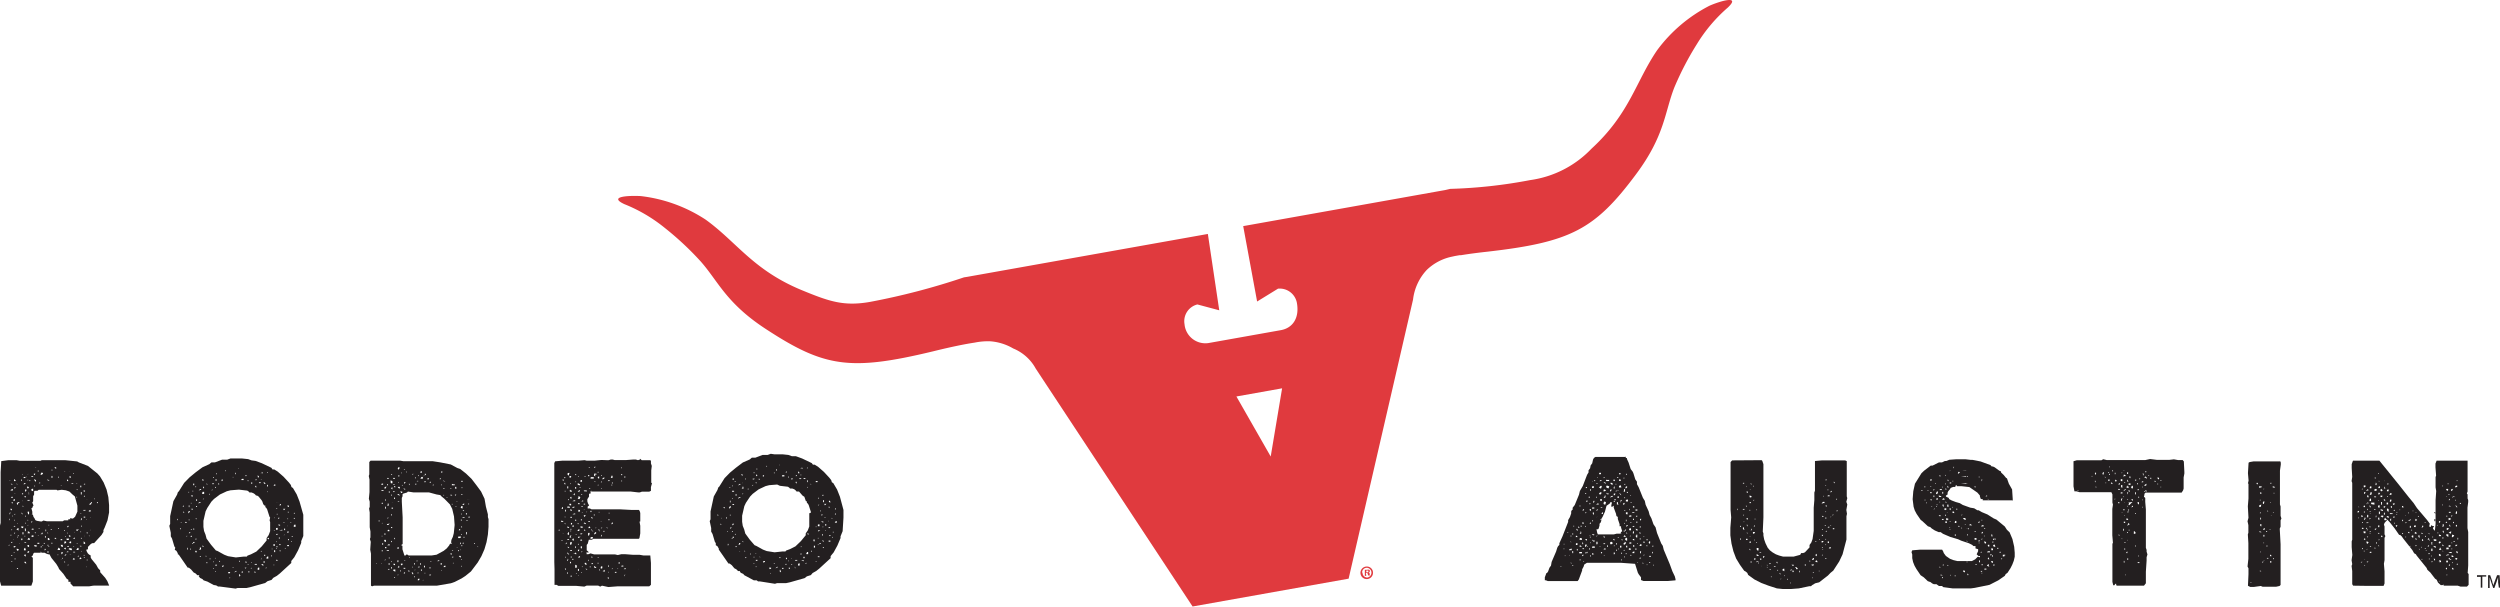 <?xml version="1.0" encoding="UTF-8"?> <svg xmlns="http://www.w3.org/2000/svg" viewBox="0 0 239.04 58"><defs><style>.cls-1{fill:#231f20;}.cls-2{fill:#e03a3e;}</style></defs><g id="Layer_2" data-name="Layer 2"><g id="Layer_1-2" data-name="Layer 1"><path class="cls-1" d="M70.77,54.6l-.2,0-.17-.17-.18-.09-.25-.3-.21-.16-.11,0-.86-1.24-.06-.08,0-.1-.13-.23-.16-.1,0-.2-.09-.13-.22-.74L68,50.83l0-.34-.14-.66.08-.18,0-.39,0-.36.31-1.43.35-.62.08-.24.09-.08.51-.81.52-.53.57-.47.66-.5.66-.29.2-.17.34,0,.68-.26.49,0,.3-.11.34.05h.79l.56.06.33.12.38,0,.6.22.92.44.11.15.17,0,.32.2.56.49.52.56.18.23.06.2.14.09.36.61.27.68.34,1.27,0,.73-.08,1.3-.2.49v.17l-.3.71-.36.66-.29.35,0,.2-1.09,1-.29.23-.34.19-.17.2-.38.12-.22.17-1.41.4-.37.08-.4,0-.46,0-.19.06-1.46-.23-.16,0-.13-.1-.17,0h-.1l-.63-.34L71.17,55l-.11-.13-.23-.1-.09-.13Zm-2.1-5.26v-.11l-.06-.06,0,.11Zm.29.86v-.07l-.07-.07,0,.1Zm0-.63h.06v-.06H69ZM69.16,48l.12,0V48l-.06,0Zm.17.6-.06-.11h-.08l0,.08Zm.09.89,0,.08h.09l0-.06-.09-.06Zm0,2,.06,0-.06,0Zm.09-.63h.08l0-.09Zm.14-.66,0,0-.06-.06Zm0,1.92,0-.07V52l-.06,0v.16Zm.09-5.48.08,0,0-.06-.06,0Zm0,2,.14-.14,0-.09-.09,0-.08.12Zm.05-.6.06,0,0-.08,0-.09-.06,0,0,.08V48Zm0,2.49.09,0,.08-.1h-.11Zm0-1.23h.06l0-.09h-.06Zm.2-1.61h.06v-.06h-.06Zm0,.52.09.06.11,0,0-.08h-.11Zm0,2h.09l0-.06h-.09Zm0,.66.09,0v-.07l-.06,0-.06.08Zm0,1.26,0-.09L70.08,52l0,.1Zm.2-5.11,0-.09-.2,0,0,.08h.1Zm-.23,4.48h.09v-.06h-.08Zm.09-5,0-.08-.06,0,0,.07Zm0,4.86,0,.06h.12v-.1l-.1,0Zm0-5.47.1,0,0-.06v-.09h-.09l0,.07Zm.14,4.19-.14,0,0,.1h.07Zm.06-4h.08l0-.07-.07,0Zm0,5,.11.05v-.08l-.07,0Zm.08-1.9.06-.11H70.4Zm0,3.13h.1l0,0v-.09h-.09l0,0Zm0-4.91.09,0,0-.09,0-.06-.08,0,0,.14Zm0,.58h.09V48h-.09Zm.12.51H70.5l0,0,.08,0Zm.11-2.06.14-.08h.09l0-.08h-.09l-.07.08Zm0,1.23h.06l.06-.06h.11l0-.08-.09,0-.09.07Zm0,4.42.08,0h.07l.07-.06V52l0-.08h-.11l0,.11,0,0Zm.12.66h.08v-.06H70.8Zm.2-7.4,0,.08.14.06v-.11l-.08,0Zm0,1.4.2,0,0-.2h-.09L71,46.7Zm.17,5L71,51.72l0,.08.07.05Zm-.11-4.49.08,0,.06-.06-.07,0Zm0-1.06.08,0,0-.11L71.14,46v.11Zm3.37.14-.76.06-.35.09-.66.31-.57.43-.25.26-.4.6-.15.32-.21.91v.58l.06.39.14.35.1.38.43.59.46.53.17.07.63.35.36.14.75.12.75-.08h.29l.07-.09.38-.14.51-.26.52-.5.46-.56V51l.2-.29.14-.37,0-.2v-.55l0-.08,0-.17,0-.26L77.55,49l-.23-.72-.09-.14-.08-.06v-.15l-.09,0L77,47.76l-.09-.26-.17-.11L76.4,47,76.26,47h-.09l-.1-.12-.13-.1-.19-.07-.21,0-.07-.08-.13-.09-.77-.09Zm-3.14,6.4.09,0-.06-.1Zm.15-6.86,0-.08-.07-.06,0,.07Zm-.06,7.49h.06l.05-.1h-.08Zm.34-7.26-.11,0,.07,0Zm-.11.69.1,0,0-.06-.09,0ZM71.8,53l0-.06-.08,0V53l.07,0Zm.09-6.57.08,0,.06-.06-.07,0Zm.27-.66h-.1l-.09,0,0,.07.07,0,.06,0Zm-.1-.53.08,0v-.07l-.08,0Zm0,8.69.06,0,0-.06-.07,0Zm0-.63h.07v-.06h-.07Zm.17-.33.1-.07h-.08Zm.1-7.43.1-.11-.14-.06,0,.11Zm.1,8.06v-.07l-.06,0h-.1l0,.09.08,0Zm-.17.62h.07v-.06h-.07Zm.07-8,0-.11h-.07v.08Zm.07-1.32v-.1l-.06,0,0,.09Zm.23,1v-.12l-.09,0v.06Zm0,7.38h.09l-.09-.07ZM73,45.58l.07-.14-.13,0v.12Zm0,8.22.14-.08,0-.08-.12,0-.06.06Zm.34-9.14,0-.08-.06-.06,0,.07Zm.39,9.71,0,0,0-.09-.1,0-.1,0,.07.14Zm-.1.49h.07l0-.09Zm.2-1.25-.1,0,.06,0Zm.17.3.06,0,0-.07-.07,0Zm0-8.66h.07v-.07H74Zm.16,9.09.18-.08.05-.06-.08,0-.12.09ZM74.21,45h.07v-.13h-.07Zm.27-.49.09-.07h-.06Zm.2,10.14-.05-.06,0-.1-.07,0,0,.07,0,.1.06.06Zm-.14-1.29h.07l0-.1h-.08Zm.23-7.9,0,.09.09,0H75v-.11l-.06,0h-.1Zm0,8.93.08,0,.06,0,0-.09-.11,0Zm.37-.93.1,0,0-.09-.09-.07,0,.07v.09Zm-.06.46.06.1.1-.1-.09,0Zm.16.76h-.1l-.06,0,.09,0Zm-.13-9.51h.13l0-.08h-.07Zm.32.49,0-.09-.07,0v.09Zm-.06,8h.06l0-.06-.06,0Zm.06.73.09,0,0-.11h-.1l0,0Zm.23-.37h.08v-.06h-.08Zm0-8.25,0,.07.09,0,.06-.06-.09-.06Zm0,7.66.06,0-.06-.06Zm.06-8.86,0-.09,0-.07,0,.08Zm.32,9.79,0-.11L76,54.17l0,.06,0,.08ZM76,53.61l.15,0,.08,0,0-.07-.09,0h-.09Zm.06-8.09.06,0h.08l0-.08-.06,0Zm.11.72,0-.06v-.11l-.09,0v.09Zm.29,7.83,0-.1,0-.1-.09,0-.06.07V54l0,.08Zm-.14-8.82.11,0v-.07l-.12-.12Zm.23.56.09-.08h-.21l0,.07Zm0-1,.06,0,0-.08,0,0Zm0,8.76.1,0,.19.1,0-.11-.06,0h-.09l-.08,0Zm0,.7h.07l0,0-.08,0Zm0-1.23.07,0,0-.14h-.06l0,.06Zm0-7.59h.06v-.08h-.06Zm0,6.86h.09l0-.06-.06,0Zm.17-7.46,0-.11-.06-.06,0,.06,0,.07Zm.09.86.06.09.08,0,.06,0L77,45.72Zm0,7.66.12,0,0-.06,0-.07-.11,0,0,.11Zm.17-.66,0-.09H77l0,.09Zm0-5.62,0,0L77.09,47Zm0,6.81.12,0,0-.1Zm.12-1,0,.08.06,0h.11l0-.2-.09,0Zm.05-8.13h.09l0-.06h-.06Zm.09,1.36,0-.2-.08,0v.1Zm-.06,4.91.12.11,0-.08,0-.07-.08,0Zm0-4.42h.06v-.06h-.06Zm.4-.32-.08-.05v.08Zm.06,5.83,0-.16L77.72,52l0,.1,0,.1Zm-.09.63h.06l0-.1h-.06Zm.26-1,.08,0,0-.17-.11,0,0,.09Zm.12.59,0-.1,0-.07-.11,0,0,.09,0,.09ZM78,53.71l.06,0,0-.06-.06,0Zm0-7.61.17,0,0-.11L78,46ZM78,53H78v-.07H78Zm.12-3.73,0-.08h0l0,.09ZM78,50.4h.06v-.06H78Zm.2,1.09h.06v-.06h-.06Zm0-.69.08,0,.15-.1-.18,0Zm0,1.32h.06v-.07h-.06Zm0-4.45h.11l0-.11Zm0,2.5,0,.14h.09l.07,0v-.17l-.11,0Zm0,3v.1h.09l.07,0v-.07l-.09,0Zm0-4.85.08,0,.06-.06-.08,0ZM78.47,52l0-.08-.11,0,0,.11Zm0-3.11,0-.08-.06,0,0,.08Zm.2.31-.14,0,0,.08h.08Zm-.14.69.19.08,0-.11-.18,0Zm.08-2.49.12,0v-.09l-.07,0Zm.06,3.81,0-.15-.06,0,0,.16Zm.09.59v-.08l-.08-.05-.06,0,.06.1Zm-.12-3.77.09,0,.06-.06,0-.05,0-.09-.09,0v.2Zm0,2.38h.08l0,0,0-.06h-.06Zm.12,2v-.1l-.08,0,0,.08Zm.08-2.88.08,0,0-.06-.07,0Zm0-1.32,0,.09.06,0,.11-.12h-.2ZM78.9,47l0,0-.06-.08ZM79,50.26v-.09l0-.06h-.09v.09l0,.06Zm-.12.51.09-.08-.07,0ZM79,52.05H79L79,52Zm.26-2.17,0-.05-.08-.06Zm.14.52h-.17l0,.09h.11Zm-.17,1.29v.1h.17v-.1l-.08,0Zm.17-3.64,0-.06-.06-.11h-.08l0,.06,0,.06Zm-.09.54,0-.05v-.09l-.08,0,0,.06Zm0,.66,0-.09,0-.08,0,.09Zm.09,2v-.09l0,0h-.1l0,.1Zm.11-1.66.09,0-.06-.08Zm.06,1.82h.06v-.07h-.06Zm.06-.56v.06l0,0h.08l0,0v-.06l0,0h-.08Zm.2-2.15h.1l0-.08h-.08Zm0,1.26L80,50l0-.07v-.11l-.06,0-.11.11Zm0-.77h.1l0-.08-.09,0Z"></path><path class="cls-1" d="M155.4,43.63l.07.16.09,0v.09l.16.35.2.62.2.26.07.17.17.55.16.23v.23l.17.31.4,1,.18.29.08.37.29.63.09.35.17.32.2.57.2.29.14.54.4,1,.15.23.09.37.57,1.36.26.71.23.48.07.27,0,.11-.71.06-1.3,0h-1.06l-.23-.09v-.26l-.2-.26-.1-.17-.27-.86-1.39-.1h-1.46l-.75,0-1,0-.26.17-.06.2-.14.26v.11l-.32.86-.11.15-1.44,0-.77,0H148l-.2-.08-.09,0,0-.09,0-.19.13-.35V54.8l.07,0,.11-.15.13-.36.15-.21.06-.35.43-1,.11-.36.08-.15.12-.12,0-.16.3-.66.54-1.38,0-.17.17-.29.12-.35,0-.19.08-.15.06,0,0-.2.2-.26.41-1,.08-.34.28-.48.41-1.07.14-.23v-.2l.15-.2.05-.27.15-.2.08-.36.09-.16.14-.09h2.84ZM149.22,54.2h.06v-.06h-.06Zm.29-1.69h.06v-.06h-.06Zm0-.46h.08V52h-.08Zm.11,1.12h.06v-.06h-.06Zm.26-2.21.06,0,0-.07-.06,0Zm.14,1.65.07,0h.11l.08,0v-.15h-.08l-.06.06h-.09Zm.09.53-.06-.09,0,.07Zm.14-1.85,0-.07-.08,0,0,.07Zm0,.56-.08-.1,0,.08Zm0,2.06,0-.08-.06-.06,0,.07Zm.09-1.13,0,.11.08,0,0-.08,0-.12h-.09Zm0,1.33.08,0,0-.08-.06,0Zm0-3h.08V51h-.08Zm.11-.76.06,0,0-.08-.06,0Zm.2,1,.2,0-.08-.12-.09,0,0,.08Zm.2-.6,0-.12-.15-.08.08.17Zm-.17,1.36h.09l.06,0,0-.18h-.09l-.06.05,0,.07Zm.17.53v-.09l0-.06h-.08v.06l0,.07Zm.15-2.87H151l.05,0Zm0,.72,0-.09-.09-.08,0,.07,0,.07ZM151,52.78v.13l.08,0h.11l.07,0v-.13l-.07,0h-.11Zm.14-1.86-.11.11.08,0h.08l0-.06,0-.13-.1,0Zm-.11.7.17,0h.06v-.11l-.06-.06-.08,0-.06,0Zm0,.66.08,0h.11l0-.06h-.1l0-.08-.06-.05,0,.06Zm0-3.86h.08v-.08h-.08Zm0,5.15.11,0,0-.07h-.11Zm.11-3.2.08,0v-.11l-.08,0Zm.14-1.55h.11l.07-.06,0-.06-.11,0,0,.08Zm0,1.15v.09l.07,0h.1V50l-.08-.05Zm0,1.88,0,.18.1,0,0-.07-.06,0v-.1l0-.05,0,0Zm0,1.23v.09l.06,0,0-.05h.07l0-.08h-.07Zm.18-.57v-.08h-.15l0,.07Zm-.09,1.2.09,0v-.08l0,0Zm.2-6.49h.09v-.08h-.08Zm.06,1.86.06-.11-.07,0-.05.08Zm-.06,1.29.06,0,0-.08-.07,0Zm0,1.25.17.07v-.14l-.12,0Zm0,.69.08-.05.09-.18h-.11l-.07,0,0,.08Zm0,.6.09,0,.08-.06-.11-.07Zm.17-6.24,0-.09-.11,0,0,.09Zm.09,1.21-.06,0h-.11l0,.09h.1Zm-.09,4.4.06,0,0-.06-.06,0Zm.06.63,0-.1-.06-.07v.09Zm.09-5.35.11.06,0-.09-.06-.08Zm.11,5,0-.07,0-.08-.06,0,0,.07,0,.08Zm.06-4.36,0-.09-.08,0,0,.11ZM152,50.09h.12l-.09-.19,0,.1Zm0,1.13h.09l-.09-.07Zm.12.14-.1-.07v.1l.06,0Zm0-2.51,0-.17h-.12l0,.11Zm0,4.35,0-.09-.09,0,0,.09Zm0-6.27,0-.17-.06,0,0,.18Zm-.06,5h.06v-.06h-.06Zm.17-5.9.06,0-.06-.06Zm0,.52,0,.11.08,0,.08,0,0-.08,0-.1h-.12Zm0,2,0,.08.07,0h.08l.06,0v-.11h-.18Zm0,2.58.17.06.06-.06-.17-.07Zm.23.52-.09.05-.11-.11,0,.1.12.1.08,0Zm-.23.6v.13l.08,0h.11l.07,0v-.11l-.1-.05-.06.05Zm0,.79.2-.06-.2-.1,0,.08Zm.09-3.2,0-.09-.08,0v.1Zm-.06.59.08,0,.09,0-.09,0Zm.14-1.19,0-.06V49l-.1,0,0,.13Zm.06-1.35-.11,0v.12l0,.06.06,0ZM152.44,46h.08V45.9h-.08Zm.17,1.58h.08V47.5h-.08Zm0,.66h.19l.06,0,0-.06-.07-.06-.13.09Zm0,.6.2-.08-.06-.09,0,.06-.07,0Zm0,2.44.08,0,.06-.06-.07,0Zm.17-5.08h-.13l0,.07h.06Zm.83,2.16-.15.56-.22.49-.13.21v.17l-.06.17-.11.12v.17l-.08.28-.06.08-.06,0-.09,0,.07.34.06.15.22,0,.95,0,.35,0,.27-.07.16,0h.17l.16-.06-.08,0,0-.08.13-.1-.11-.34,0-.13-.14,0,0-.2-.17-.5V49.4l-.08,0-.08-.14v-.1l-.23-.62,0-.06v-.11h-.06l-.06.08-.11,0,0-.15.06-.25L154,48l-.09.15-.23.16Zm-.92,1.09.05-.07.07,0-.07,0-.08.08Zm0-3.76h.08l0-.07Zm0,6.38.06-.07,0-.09V51.8h-.11V52Zm.2-6.73.08,0h.11v-.13l-.08,0-.08,0Zm0,.66H153l.09,0,.06-.09-.07,0H153l0,.06Zm0,.61.19.11.07-.17,0-.09-.11,0Zm0,.6.06.06h.1l.06-.06,0-.17-.16.08Zm.12,5.09,0-.08-.08,0ZM153,47.85l.09.06.08-.07,0-.11-.17,0Zm.13,1.81-.13,0,.05.08Zm0,3.28.07-.16-.09,0-.05.08Zm0-3.8.14,0,0-.11-.07-.06-.05.11Zm0-.57h.07v-.06H153Zm.2-1.73v.09l0,.06.2-.05,0-.07-.07-.06h-.1Zm0,.72.14.06.06-.23-.09,0,0,.08Zm0,.63.07.05h.1l.06-.23-.16-.06-.07.12Zm0,4.35h.2v-.09l-.08,0-.08,0Zm0-7.56.07,0-.07,0Zm.14.66-.14,0,0,.07.06,0Zm-.14.54h.08l.12.08,0-.08-.06-.06-.09,0Zm.11,5.24,0-.08-.1-.12,0,.07,0,.08Zm.06.56-.17-.06,0,.11.09,0Zm-.17,1.16h.08l0-.09Zm.24-7.27V46l.2,0,.09,0v-.11l-.2,0Zm0,.69.06.08.17.06.07-.2-.18-.06-.08,0Zm.26.63-.11,0-.15-.08.09.15.07,0h.08Zm-.16,5v.1l0,0,.08,0,0-.09,0-.1Zm.29-5.22.08,0,.06-.17-.1,0-.07.15Zm0,.6.14-.05.09,0v-.11l-.06,0-.14.09Zm0,4.42.07.07.16-.08,0-.09-.08-.08-.08,0-.08.06Zm0-5.82.07.11.09.06h.08l0-.09-.06-.08-.06,0Zm.44,6.81,0,0,0-.08,0-.07h-.1l0,.09,0,.08Zm-.1-6.41v.09l0,.06.08,0,0-.16,0-.07Zm0,.63,0,.15.08,0,.06-.08,0-.11-.06,0,0,.06Zm0,.69,0,.09h.1l0-.09h-.16Zm.06,3.8,0-.06v-.1l-.1,0v.08Zm-.06.53.1,0-.07-.1Zm.19-4.39,0-.09-.13,0,0,.08ZM154.3,46l.1,0,0-.11-.09-.06-.05.11Zm.24,1,.06-.09-.08,0-.05.06Zm0-.66,0-.08-.06,0,0,.07Zm.06,5.72,0-.13-.07,0,0,.07,0,.08Zm0,.63v-.1l-.07-.07,0,.06,0,.07Zm0-7,.06,0,.07,0,0-.07-.09,0Zm0,2.55.16,0-.06-.09,0-.14-.1,0,0,.14Zm.06-.63h.09l.05-.05v-.09l-.14,0,0,.06Zm0-.69.1,0-.06-.09Zm0,4.52h.1l0-.1Zm.14,1.09,0-.08h-.06l0,.07Zm0-7.27v.09l.09,0,.06,0,0-.11h-.07Zm0,.63,0,.09.2,0-.08-.16-.06,0Zm0,.6v.12l.13,0h.1l-.06-.2h-.08Zm.13,6.93-.1,0h0Zm.1-6.07-.17-.23,0,.08.09.13ZM155,48v-.11l.06,0,0-.09-.1,0,0,.17,0,.09Zm-.07,4.35.1,0,0-.06v-.11h-.13v.19Zm.16.6v-.1H155v.08Zm0,.63v-.1l-.06,0v.11Zm0-1.92h.06v-.07H155Zm.2-3.4.06-.17-.08,0-.08.08v.07Zm-.07-1.29.16.06,0-.15,0-.11-.1,0,0,.14Zm0,3.79.07.08.15-.11.05-.09-.11,0,0,.1h-.07Zm0,1.23.05.08h.08l.14-.17-.14-.1,0,.08-.07.05Zm0,.66.1,0,.06-.07-.09,0Zm0-6.91h.1l0-.06-.08,0Zm0,5.59h.19l.05-.06-.17-.1,0,.07Zm.07-3.7.09,0,0-.09-.06,0,0,.06Zm0-1.29.09,0,.05-.07-.11,0Zm0,2.52.1,0,0-.11Zm0,4.43.07,0,0-.08-.07,0Zm0-3.22h.07V50h-.07Zm.17-4.68.1,0V45.3l-.06,0Zm0,1.32.12-.11,0-.09-.11,0-.06.14Zm0,1.09,0,.15.09,0,.11,0,0-.09,0-.09h-.08Zm0,1.21,0,.11.08.06h.08l0-.2h-.1Zm.06.83,0-.07,0-.08-.06,0v.16Zm0,2.51.07,0,0-.17h-.11l0,.1Zm0,.63v-.09l-.07,0v.1ZM155.6,51l-.11-.11,0,.08.05.06Zm-.11.69h.09l0-.05,0-.17-.1-.07-.09.12v.08Zm0-1.32.14-.09,0-.08-.08,0-.05.07Zm.17-3.24,0-.09h-.11l0,.07Zm.09,2.27.17,0,.06,0v-.12h-.08l-.09,0Zm0,1.17.06.14.08,0,.06,0,0-.19-.09,0Zm0,2,.09,0,.09,0,0-.09-.06-.06h-.08l-.06.06Zm.08-3.76,0-.11-.06-.06,0,.09Zm0,2.47h.09l0-.06h-.06Zm.06.7.09,0,0-.12-.09,0-.09,0V52Zm0-2h.09l0-.06-.09,0Zm0,3.14h.1l0-.06-.06,0h-.08Zm0-5.72h.06v-.06h-.06Zm0,.66H156V48h-.06Zm.26-.83v-.09l0-.06,0,.09Zm.17,1.8-.23-.08v.1l.08,0h.09Zm-.23,1.35.07,0h.1l0-.09-.08,0-.08.05Zm0,1.19.17.13,0-.09,0-.08-.09,0Zm0,1.32.09,0,.09,0,0-.08,0-.09-.17.06Zm.17-.6v-.08l0-.08-.11,0,0,.08.05.09Zm-.14-3.8.14.06,0-.06v-.09l-.11,0Zm.11,1.23v-.06l0-.06-.09,0v.11ZM156.12,51h.11l0-.1,0-.07-.09-.05,0,.05Zm.26-.43.11.16.09,0,0-.11-.15-.06Zm0-1.75.12,0,.06,0,0-.11-.18,0Zm0,2.41.08.16h.09l0-.08v-.11l0-.08h-.09v.1Zm.08,1.35,0-.07,0-.08-.08,0v.15Zm0-3.18.09,0,0-.09-.09,0-.05.08Zm.09.6,0-.13-.08,0V50Zm0,2h.06l0-.07-.06,0Zm.09,1.75h-.09l0,.06Zm.11-2.85V51l.06,0h.1V51l-.08-.08Zm0,1.3.07,0,.13,0,0-.16-.11,0Zm0,1.22.09,0,.08-.09h-.13Zm.09-3.64.11-.17-.14,0,0,.16Zm-.06.57,0,.08h.11l0-.1Zm0,1.22.11,0,0-.08h-.11Zm.14,1.15h-.11l0,.12,0,.06h.08l0-.06Zm.15,1.17h.08l-.05-.08-.06,0Zm.2-2v-.09l-.06,0h-.11l0,.07.06,0Zm-.12-.53h0l.08-.06-.06-.05Zm.12,1.69-.12,0,0,.09Zm.23-.8v-.16l-.06.05,0,.08Zm-.06,1.78.08,0,0-.05-.06,0Zm0-2.37.09,0v-.11l-.09,0Zm.26.33.08-.05,0-.08,0-.1h-.09l-.05.13Zm0,1.84.08,0,0-.08-.08,0Zm0-.58h.14v-.1l-.05,0h-.09Zm.25-1,.06,0,.08,0v-.07H158Zm.09.66,0-.08,0-.06-.07,0v.13Zm.09,1.2,0-.08-.06-.06,0,.07Z"></path><path class="cls-1" d="M8.24,52.56l.06.18.09.16.12.12.16.09,0,.19.08.15.45.55.18.33.2.21,0,.17.48.54.2.31.18.43-.32,0H9.42l-.35,0L8.9,56l-.36.06H7l-.26-.27,0-.08,0-.08-.2,0,0-.11,0,0,0-.08-.17-.11-.31-.46-.41-.46-.08-.18-.19-.31-.46-.57L4.73,53H4.61l-.18-.06-.16-.09h-1l-.07.06-.08.22L3,53.19l.14.15V55.6L3,56l-.35,0L2,56H.45L.11,56,0,55.59l0-1.49V51.16l0-.72,0-.19L.06,50l0-.38V45.15l.06-1.06L.81,44h.77l.31.06.15,0,.37,0,.59,0,.33,0,.54,0L4,44l.65,0H6.22l1.16.12.15.09.88.34.9.72.25.28.35.58.28.68.17.72.07.77V49l-.15.75-.27.69-.12.25,0,.17-.18.29L9,51.93H8.85L8.7,52l-.29.29v.2l-.07.06ZM.86,49.78l.06-.14-.06-.06,0,.06v.09ZM.8,52.16l.08,0,.06-.06-.08,0Zm.06-3,.09,0L1,49,.94,49l0,.08ZM.91,46,1,45.92H.94Zm.32.33-.11-.07v0l-.09,0,.05.06ZM1,46.9h.23v-.1l-.06-.06-.05.07-.06,0Zm0,1.79.05.09.09,0,0-.07-.05-.07-.09,0Zm0,2.52.08,0,0-.08-.06,0Zm.05-3.61.09,0,.08,0v-.1l-.11,0Zm0,4.3.09,0,.06-.08-.11,0Zm.12,1.24,0-.07-.09,0v.09Zm-.09-5.08.07.06.08,0,0-.09H1.18Zm.12,1.36,0-.15H1.17l0,.06,0,.07Zm-.12,4.29h.09l0-.06-.09,0Zm0-3,.09-.05-.06-.07Zm.06,1.95v-.18l0-.08,0,.2Zm.14-4.86v.08l.05,0h.09v-.09l0-.06-.08,0Zm0,2.56h.09l.11,0-.08-.09-.08.06Zm0,1.27.06-.05-.06,0Zm.2.66,0-.07-.17,0v.11l.1,0Zm-.14.6.06-.09-.08,0,0,.06Zm0-7,0,.11.06,0h.09l0-.08-.15-.11Zm0,.8h.09l.11-.09-.08,0-.09,0Zm0,3.08.09,0-.06-.1Zm0-.57h.09l.05-.06-.09,0Zm.06-2,.08-.05-.08,0Zm0,3.87.05-.14-.08,0V51Zm0,2.41h.08v-.08l-.08,0Zm.17-2.87.2.12,0-.08V50.5l-.09,0H1.72Zm.11-4.27-.08-.13v.09Zm-.08,8.06h.09l.05-.09-.09,0Zm0-6.31.05.17.06,0v-.1L1.89,48H1.8Zm.05,3.3h.06l0-.06-.08,0Zm0,1.26h.09l.06-.13-.2-.06v.12Zm0-2.58h.07l0-.06v-.09H1.8Zm.12,3,0-.08H1.77l0,.08Zm0-4.42H1.8l0,.06Zm0,2.61v-.09l-.06,0v.11ZM1.83,52l.06-.05-.06,0ZM2,51.53l.09.14.05-.06V51.5l-.09,0ZM2.09,46l0-.14-.08,0v.07Zm0,4.49.09,0,.05-.07,0-.08-.08,0L2,50.35Zm.06-1.29,0-.09L2.06,49l0,.1Zm.06-1.95v-.08l-.11,0v.1Zm0-1.88H2.12l0,.06Zm-.06,2.54.06,0-.06-.05Zm0,3.18.09,0,0-.11,0-.09-.09,0,0,.08Zm0-2.65.11,0-.08-.1Zm.11-2.81v.08l.07,0h.09l0-.11-.07,0Zm0,.69.18-.06,0-.06H2.4l-.1,0Zm.09,6.09-.06.08,0,.13.06,0h.11l0-.08-.06-.17Zm-.06,1.32.15.14.08,0-.06-.15-.08,0ZM2.46,47l.06-.07,0-.12-.07,0-.05,0,0,.09,0,.08Zm0,.56,0-.13H2.35l0,.1Zm-.14,3.74.09,0v-.07l-.06,0v.06Zm0,1.75,0,.08.14.09,0-.2H2.41Zm.08-2.24.07-.05,0-.18-.06-.07H2.38v.2Zm-.05,1,0,.09H2.5l0-.06-.09,0Zm.11-2.37,0-.1-.06-.06,0,.09Zm0,.62,0-.08-.06,0,0,.09Zm0-4.43h.06v-.06H2.49Zm.17-.23.06-.06,0-.11H2.69l0,.07Zm0,.54h.06v-.08H2.66Zm0,.75.08,0,.07-.14h-.1l-.08-.05v.17Zm0,1.19.18,0,.05-.08-.23,0Zm0,1.06.06.23h.09l0-.26Zm0,.83.06,0,0-.06-.06,0Zm0,.49h.06l0-.09H2.69Zm.06.8V51l.06-.08,0,.08.08,0,0-.13-.17-.07,0,.2Zm-.06.55.06,0,.17,0,0-.09-.12-.09-.06.07Zm0,.63.15.08,0-.2-.15,0Zm0,.63.06,0,.12-.11-.12-.08-.05.08Zm.15-5.55,0-.09,0-.11L2.75,47l0,.16,0,.09ZM2.72,46h.06V46H2.72ZM2.89,46l0-.08-.08,0,0,.08ZM3,52v-.17H3l0,.08,0,.07ZM3,46.78v.12l.17.07v-.23H3.06ZM3,50l.11-.12L3,49.84,3,50ZM3,50.61l.2.06v-.12l-.07,0-.07,0Zm0,.72.2,0v-.14l-.17,0,0,.09Zm.17-5.75,0-.06-.07,0-.09,0,0,.09Zm3.7,4,.11,0,.2-.17.22-.49,0-.57-.24-.88-.25-.21L6.64,47l-.35-.12-.39-.05-.41.06-.08-.06-.11,0-1.49,0H3.7l-.12.1-.15,0H3.32l-.06.06,0,.3-.09.16,0,.19,0,.18,0,.1-.09.16.06.08.06.19-.06.06-.06.17-.08,0,.09.35v.17l0,.06-.08,0,.14.06.05.2.1.14.08.17.15.07.36.06H4l.15-.09.33.07.37,0H6l.14-.09.28,0,.11,0,0-.1,0,0h.19v-.13ZM3.32,45.41l.06-.12-.14,0,0,.11Zm.12.63,0-.07,0-.06-.16-.1v.08l.09.14Zm-.17.46h.08v-.06H3.27Zm0,5.72.17.05.06,0,0-.14H3.27Zm.08-7.5,0,0,.12-.06-.06,0Zm0,6.26h.06V50.9H3.32Zm.26-6,0,.1H3.7V45l-.09,0Zm0,6.26h.06l0-.09Zm.15.75V51.9l-.06,0H3.58V52l.06,0Zm-.06-5.78.14,0,0-.07-.06,0Zm0,4.37.08,0,0-.06-.08,0Zm.17-5.23.06.06.17-.09,0-.11-.1,0L4,45.15l-.09.13Zm.11,5-.11,0,0,0Zm-.11,2.47H4l-.08-.06H3.87Zm0-.49H4v-.08H3.9Zm0-1.26h.13l.07,0v-.14H4L4,51Zm.17.63,0-.08-.06-.14H4l.05.18ZM4,46.47h.06v-.06H4Zm.12,5.75v-.09l-.09,0ZM4.27,52l0-.09-.08,0v.09Zm0,.63.09-.05,0-.1-.09,0,0,.11Zm.14-1.84,0-.16-.06,0,0,.17Zm-.11.61.08,0,0-.11-.08-.06v.11ZM4.7,46l0-.07-.16-.1,0,.1.08,0ZM4.64,51,4.5,50.9l0,.08.06,0ZM4.5,52.82l.08,0,.09,0,0-.08-.17,0,0,.06Zm.26-1.26-.06-.05,0-.07-.08,0-.06.06v.07l.06.07h.08Zm-.23.6h.11l0-.06H4.53Zm.11-1.92H4.7v-.06H4.64Zm0,2.06H4.7v-.08H4.64Zm.29-1.63,0-.09-.07,0v.1Zm0,.6,0-.11,0-.06,0,.11Zm0-5.58.08,0,0-.09,0-.09-.08,0v.23ZM5,45l0-.09-.06,0V45Zm-.09,6.89,0,.09.1,0v-.08l-.08,0ZM5,51.3H5v-.14H5Zm.2-6.58.17.11,0-.09,0-.06-.1,0Zm0,6.75.17.09,0-.09-.1-.06Zm.3,1.12.17,0,.07,0,0-.11-.14-.12-.07.14Zm0,.49.07,0,0-.06-.06,0Zm.13-7.39,0-.11-.06,0,0,.09Zm-.06,4.89h.06V50.5H5.56ZM6,52.3l0-.17L6,52.1h-.2l.06.14.07.06Zm-.2,1.18.06,0,.05-.06.09,0,0-.08-.07,0,0,.09Zm0-1.92,0,.09.08,0,.07,0,0-.1H5.89Zm0-5.09h.07v-.06H5.85ZM5.92,53,6,52.87v-.08l-.13,0,0,.08v.1Zm.2-2.24.07,0v-.08H6.12Zm0,1.21.2-.05,0-.09,0-.06H6.16l0,.08Zm0,.52.1,0,.07.06,0-.17-.09,0Zm.1,1.32v-.09l-.07-.06,0,.09Zm-.07-8.71.1-.06H6.18ZM6.35,53l-.06,0-.14.11.09,0,.06,0Zm-.13-1.69.08,0,0-.06-.06,0,0,0Zm.07,1.92,0,0-.07-.08Zm.06-.43.1,0,.08,0,0-.08-.08,0Zm0-1.23.06.06.11,0,.08-.05V51.5l-.18,0-.06,0Zm.06.71.17,0,0-.08-.07,0-.1.05Zm.07,1.81L6.58,54l-.1,0,0,.09Zm0-.69v-.08H6.48v.06Zm-.07-3,.1,0,.07-.12-.1,0Zm0-4.4.07,0,.06,0-.07-.15-.06,0,0,.08Zm0,5,.06,0,0-.06-.07,0Zm.16,1.52.2.08.1,0V52.5l-.05-.08-.15,0-.08,0Zm0-7.47h.06V45H6.72Zm0,6.81.09,0,0,0,0,.08.14,0,0-.17H6.81l-.08,0Zm.2-6.18,0-.09-.05-.06-.07,0,0,.06,0,.08Zm-.14,5.64.1,0,0-.1-.14-.05,0,.09Zm0,1.72.1,0L6.81,53Zm.14-6.78H7v-.06H6.92ZM7,52.82l.09,0,.09,0,0-.06-.1,0-.09,0ZM7,45.29l.07,0,0-.06-.07,0Zm0,6.24.14,0v-.09l0-.06-.07.06Zm.11.69-.11,0,0,.06Zm-.07,1.29h.1l0,0,0-.08-.09-.08-.1.14Zm.07-2.61h.06l0-.06H7.18Zm.2-4.63h.06v-.06H7.35Zm0,1.3h.06l0-.07-.06,0Zm0-.76.09.06,0-.13H7.42Zm0,3.8v.14l.1,0,.13-.17-.14.06Zm0,1.38h.1l0-.06H7.38Zm0,.6.2,0,0-.09,0-.11-.08,0-.1.12Zm.09.66.09,0,.05-.09-.06-.05,0,.09Zm.11-6.9v-.08H7.51l0,.06Zm0,1.85,0-.11L7.55,48l0,.1Zm.09,4,.17.08,0-.09-.06,0Zm0,1.26.09,0,.11-.06-.09-.11-.08.06Zm.07-6.87.1,0v-.09l0-.06-.09,0,0,.16Zm0,2.54h.09l0-.06H7.73Zm0,.6.09,0,.06,0,0-.1,0-.09-.06,0v.1l0,.05Zm0,1.15,0,0h.08l0-.06-.06,0H7.7Zm.14-3.6,0-.07,0-.16-.08,0v.16l0,.07Zm-.06,3.08.07,0,0-.11H7.78Zm.06,1.15v-.08l-.07,0v.09Zm0,1.26-.06-.11,0,.09ZM8,47.5l.1,0V47.4h0l-.06,0,0,.07Zm.2,1.26h-.1l-.13,0v.07l.08,0,.09,0ZM8,52l.14,0,0-.11L8,51.76l0,.11Zm0-5,0,0,.13,0,0-.1-.09,0L8,46.87Zm0,2.49.15,0,0-.09H8v.07Zm0,3.63h.09l0-.06H8Zm0,.2H8.1l0-.06-.06,0Zm0-7,.06,0,.08,0,0-.07-.07,0Zm.11,5.06,0-.08L8.1,51.1l0,.08v.09Zm.12-1.69h.07v-.06H8.3Zm0,4.53h.08v-.06H8.33Zm.14-3.21,0-.09-.07-.06,0,.06,0,.08Zm-.1-.55.08,0,.05,0-.11,0Zm0-2.65h.06v-.06H8.41Zm.09,5.78v-.09l-.06,0,0,.09Zm.14-5.35h.2L8.79,48H8.7l0,.06Zm0,.67h.1l.07,0,0-.08-.05-.07-.14.09Zm0,2.33.06.05,0-.08-.06,0Zm.12-1.74h.08v-.07H8.76Zm0,1.19h.08v-.06H8.76ZM9,47.9H9v-.07H9ZM9,49,9,49,9,48.92ZM9,47.73l.06,0,0-.06-.06,0Zm.35.4V48l-.08,0v.07Z"></path><path class="cls-1" d="M19.07,55l-.2,0-.17-.17-.18-.09-.25-.29-.21-.17-.11,0-.86-1.25L17,53l0-.1-.13-.23-.16-.1.05-.2-.09-.13-.22-.74-.12-.22,0-.33-.14-.67.08-.18,0-.38,0-.37.31-1.43.35-.62.08-.24.09-.08.51-.81.52-.53.57-.47.66-.49.66-.3.2-.17.34,0,.68-.26.49,0,.3-.11.34,0h.79l.57.06.32.12.38.05.6.22.92.44.11.16.17,0,.32.2.56.49.52.56.18.23.06.2.14.09.36.61.27.68L29,49.22l0,.73L29,51.25l-.2.49v.17l-.3.71-.36.66-.29.36,0,.19-1.09,1-.29.23-.34.19-.17.2-.38.12-.22.17-1.41.4-.37.08-.4,0-.46,0-.19.06L21,56.08l-.16,0L20.73,56l-.17-.05h-.1l-.63-.34-.36-.12-.11-.12-.23-.11L19,55.09ZM17,49.76v-.11l-.06-.06,0,.11Zm.29.86,0-.07-.08-.07,0,.1Zm0-.63h.06v-.06h-.06Zm.17-1.55.12,0v-.09l-.06,0Zm.17.6-.06-.11h-.08l.05.08Zm.09.89,0,.08h.09l.05-.06-.09-.06Zm0,2,.06,0-.06,0Zm.09-.63h.08l0-.09Zm.14-.66,0,0-.06-.06Zm0,1.92,0-.07v-.11l-.06,0v.16ZM18,47.09l.08,0,0-.06-.06,0Zm0,2,.14-.14,0-.09-.09,0L18,49Zm.05-.6.06,0,0-.08,0-.09-.06,0,0,.08v.06Zm0,2.49.09,0,.08-.09h-.11Zm0-1.23h.06l0-.09h-.06Zm.2-1.61h.06v-.06h-.06Zm0,.52.09.06.11,0,0-.07-.11,0Zm0,2h.09l0-.06h-.09Zm0,.67.09,0v-.07l-.06-.05-.06.08Zm0,1.26,0-.1-.06-.07,0,.1Zm.2-5.12,0-.09-.2,0,.05.08h.11ZM18.38,52h.09v-.07h-.08Zm.09-5,0-.08-.06,0,0,.07Zm0,4.86,0,.06h.12v-.1l-.1,0Zm0-5.47.1,0,0-.06v-.09h-.09l0,.07Zm.14,4.19-.14-.05,0,.1h.07Zm.06-4h.08l0-.07-.07,0Zm0,5,.11,0v-.08l-.07,0Zm.08-1.91.06-.11H18.7Zm-.05,3.14h.1l0-.05v-.09h-.09l-.05,0Zm.05-4.92.09,0,0-.09,0-.06-.08,0,0,.14Zm0,.58h.09v-.09h-.09Zm.12.51H18.8l-.05,0,.08,0ZM19,46.92l.14-.08h.09l0-.08h-.1l-.07.08Zm0,1.23H19l.06-.06h.11l0-.08h-.09l-.09.06Zm0,4.42.08,0,.07,0,.07-.06v-.08l0-.08h-.11l0,.11,0,.05Zm.12.67h.08v-.07H19.1Zm.2-7.41,0,.08.14.06v-.11l-.08,0Zm0,1.4.2,0,0-.2h-.09l-.06,0Zm.17,5-.14-.07,0,.08.07.05Zm-.11-4.49.08,0,.06-.06-.07,0Zm.05-1.06.08,0,0-.11-.08-.06v.11Zm3.37.14-.76.06-.35.09-.66.31-.57.43-.25.26-.39.6-.16.32-.21.91v.58l.06.39.14.35.1.38.43.59.46.54.17.06.63.35.36.14.75.12.75-.08h.3l.06-.09L24,53l.51-.26.52-.5.46-.56v-.23l.2-.29.14-.37,0-.2V50l0-.08-.05-.17.05-.26-.06-.08-.23-.72-.09-.14-.08-.06v-.15l-.09,0-.11-.14-.09-.26L25,47.81l-.29-.35-.14-.08h-.09l-.1-.12-.13-.09-.19-.08-.21,0L23.78,47l-.14-.09-.77-.09Zm-3.14,6.4.09,0-.06-.11Zm.16-6.86,0-.08-.07-.06,0,.07Zm-.07,7.49h.07l0-.1h-.08Zm.34-7.26-.11,0,.07,0Zm-.11.69.1,0,0-.06H20Zm.14,6.18,0-.07-.07,0v.09l.06,0Zm.09-6.58.08,0,.06-.06-.07,0Zm.27-.66h-.1l-.09,0,0,.07.07,0,.07,0Zm-.1-.53.08,0v-.07l-.08,0Zm0,8.69.07,0,0-.06-.07,0Zm0-.63h.07v-.06h-.07Zm.17-.33.1-.07h-.08Zm.1-7.43.1-.11-.14-.06,0,.11Zm.1,8.06V54l-.06,0h-.1l0,.09.08,0Zm-.17.62h.07v-.06h-.07Zm.07-8,0-.11h-.07v.08Zm.07-1.32v-.1l-.06,0,0,.09Zm.23,1v-.12l-.09,0v.06Zm0,7.38h.1L21,53.6ZM21.25,46l.07-.14-.13,0V46Zm0,8.22.14-.08,0-.07H21.3l-.06.06Zm.34-9.14,0-.08-.06-.06,0,.07ZM22,54.79l0,0,0-.09-.1,0-.1,0,.07.14Zm-.09.49H22l0-.09ZM22.08,54l-.1,0,.06,0Zm.17.3.07,0,0-.06-.07,0Zm0-8.66h.07V45.6h-.07Zm.16,9.09.18-.08.05-.06-.08,0-.12.09Zm.08-9.39h.06v-.13h-.06Zm.26-.49.09-.07h-.06ZM23,55,22.93,55l0-.1-.07,0,0,.08,0,.09.06.06Zm-.14-1.29h.07l0-.09h-.08Zm.23-7.9,0,.09.09,0h.11v-.11l-.06,0h-.09Zm0,8.93.08,0,.06,0,0-.09-.11,0Zm.37-.93.11,0,0-.09-.09-.06,0,.06v.09Zm-.06.47.06.09.11-.09-.1,0Zm.17.75h-.11l-.06,0,.09,0Zm-.14-9.51h.14l0-.08h-.07Zm.32.49,0-.09-.07,0V46Zm-.06,8h.06l0-.07-.06,0Zm.06.72.09,0,0-.11h-.09l0,.05Zm.23-.37h.08v-.06H24ZM24,46.17l0,.07.09,0,.06-.06-.09-.06Zm0,7.66.06,0L24,53.73ZM24.1,45l0-.09,0-.07,0,.08Zm.32,9.79v-.11l-.08-.06,0,.06,0,.08ZM24.33,54l.15,0h.08l0-.08-.09,0h-.09Zm.06-8.09.06,0h.08l0-.08-.06,0Zm.11.72,0-.06v-.11l-.09,0v.09Zm.29,7.84,0-.11,0-.09-.09,0-.06.07v.07l0,.08Zm-.14-8.83.11,0v-.08l-.12-.12Zm.23.56.09-.08h-.21l0,.07Zm.05-.95.06,0,0-.08,0,0Zm0,8.75L25,54l.18.1,0-.11-.06-.05h-.09L25,54Zm0,.7H25l.05,0-.08,0Zm0-1.23.08,0v-.14H25l0,.06Zm0-7.59h.06v-.08H25Zm0,6.86h.09l0-.06-.06,0Zm.17-7.46,0-.11-.06-.06,0,.06,0,.08Zm.09.86.06.09.08.05.06-.05-.12-.12Zm0,7.66.12,0,0-.06,0-.07-.11,0,0,.1Zm.17-.66,0-.09h-.11l0,.09Zm0-5.62,0,0-.06-.06Zm0,6.81.12,0,0-.09Zm.12-1,0,.08.06,0h.11l0-.2-.09,0Zm.05-8.13h.09l0-.06h-.06Zm.09,1.36,0-.2-.08,0v.11Zm-.06,4.91.12.11.05-.08-.05-.07-.07,0Zm0-4.42h.06V47h-.06Zm.4-.32L26,46.72v.08Zm.06,5.84,0-.17L26,52.37l0,.1,0,.1Zm-.09.63h.06l0-.11h-.06Zm.26-1,.08,0,0-.17-.1,0-.05.09Zm.12.59,0-.1,0-.07-.11,0,0,.09.05.09Zm-.15,1.26.06,0,0-.06-.06,0Zm0-7.61.17,0,0-.11-.11,0Zm0,6.85h.06V53.3h-.06Zm.12-3.73,0-.08h-.05l.05.09Zm-.09,1.18h.06v-.06h-.06Zm.2,1.09h.06v-.06h-.06Zm0-.69.08,0,.15-.09h-.18Zm0,1.32h.06v-.07h-.06Zm0-4.45h.11L26.63,48Zm0,2.5,0,.14h.09l.07,0v-.17l-.11,0Zm0,3v.09h.09l.07,0v-.06l-.09,0Zm0-4.86.08,0,.06-.06-.08,0Zm.14,3.66,0-.08-.11,0,.05.11Zm0-3.11,0-.07-.06,0,0,.08Zm.2.31-.14,0,0,.08.08,0Zm-.14.69.19.08,0-.11-.18,0Zm.08-2.49.12,0V47.8l-.06,0Zm.06,3.81,0-.15-.06,0,0,.16Zm.09.59v-.08l-.08,0-.06,0,.06.1Zm-.12-3.77.09,0,.06-.06,0,0,0-.09-.09,0,0,.11Zm0,2.38H27l0,0,0-.06h-.06Zm.12,2v-.1l-.08,0v.08ZM27.11,50l.08,0,0-.06-.07,0Zm0-1.32,0,.09.06,0,.11-.12h-.2Zm.06-1.21,0,0-.06-.08Zm.09,3.22v-.09l0-.06h-.09v.09l0,.06Zm-.12.51.09-.08-.07,0Zm.09,1.28h.08l-.05-.1Zm.26-2.17.05,0-.08-.06Zm.14.52h-.17l0,.1h.11Zm-.17,1.29v.1h.17v-.1l-.08,0Zm.17-3.64,0-.06-.06-.11h-.07l0,.06,0,.07Zm-.09.54.05,0v-.09l-.07,0,0,.06Zm0,.66,0-.09,0-.08-.05.09Zm.09,2v-.09l0-.05h-.1l.05.1ZM27.77,50l.09,0-.06-.08Zm.06,1.82h.06v-.07h-.06Zm.06-.56v.06l0,0H28l0,0v-.06l0,0h-.08Zm.2-2.15h.1l0-.07-.08,0Zm0,1.26.17,0,0-.07v-.11l-.06-.05-.11.11Zm0-.77h.1l0-.08-.09,0Z"></path><path class="cls-1" d="M35.47,56l0-.08,0-.33V54.08l0-.74,0-.41-.07-.37.05-.75-.08-.27.05-.16,0-.39,0-.17-.07-.41V49l-.06-.37.06-.17,0-.29,0-.2-.08-.28.06-.64,0-1.19-.07-.35.05-.15V44.18l.12-.13.79,0h1.44l.62,0,.3.05h2.8l.72.11,1,.2.63.34.27.09.56.44.53.51.46.6L46,47l.33.69.13.75.19.74,0,.26.06.2v.73l-.06.75-.13.72-.2.68-.29.66-.35.6-.65.86-.53.43-.37.24-.65.33-.37.13L41.77,56l-.37,0L40,56H38.48l-1.49,0h-.72l-.34,0-.1,0L35.76,56l-.18.06ZM36,53.93h0l.05-.07-.07,0Zm.2-4.08.1,0,0-.08-.1,0Zm.23-3.56.08.06h.12l0-.11h-.1Zm0,7.64.07,0-.07-.06Zm0-7,.24,0,0-.08-.07,0-.08,0Zm.07,1.15,0,.1h.1l0-.11Zm0,1.95.1,0V50h-.07Zm0,1.26h.06v-.06h-.06Zm0,1.33,0,.09h.1l0-.09Zm.13-.53V52l0-.08-.07,0,0,.1,0,.09Zm.1-5.42.12.06.11-.2-.08,0-.12.09Zm.17.63-.1,0-.07,0,.09,0Zm-.14,3.83.09,0V51l-.09,0Zm0,2.44.07,0,.07-.06-.08,0Zm.14-4.92,0-.09,0-.11-.08,0,0,.08,0,.09Zm0,3.17,0-.08v-.12h-.16v.1l.05.07Zm0-3.92v-.11l-.08-.06v.09Zm-.07,4.52.11,0,0-.12-.13,0Zm.36-6.64-.06-.08-.1,0,0,.09ZM37,49.56l.1,0,.06-.06-.09,0Zm0,.53,0,.1.08,0,.07,0,.1-.16-.16.08Zm0,2.58.19,0,0-.07-.07,0h-.09l-.07,0Zm.1-6.24v-.14l-.08,0v.08Zm0-1.26,0-.16,0,0v.17Zm-.06,3.21.07,0,.05-.06,0-.17-.09,0,0,.17Zm0,3.76.23,0,0-.09h-.07l-.08,0Zm.19,2.34,0-.08h-.09l-.06.06v0Zm-.16-3.8v.11l.1,0,.06,0V50.7l-.06-.05ZM37.25,54l0-.06,0-.08-.09,0,0,.08,0,.06Zm0-6.87v-.16h-.07l0,.14Zm-.07,6.27h.07V53.3h-.07Zm.2-7.19h.14l0-.2-.17-.08,0,.18Zm0,1.81.1,0,.1,0,0-.18,0,0,0,.17Zm.1,3.83v-.13l-.07,0,0,.1Zm-.07-4.46h.07l0-.09h-.08Zm.17,1.29,0-.14-.14,0v.1h.17Zm-.17,1.81.09,0,0-.1-.11,0Zm0-5.08h.08l0-.06-.11,0Zm0,1.32.11.06,0-.08v-.12l-.1.05Zm0,4.46,0,0-.08-.06Zm0,2.55h.07l0-.08-.08.05Zm.07.63v-.17l0,0-.08.06v.09Zm0-5.06,0-.15-.06,0,0,.12Zm.12-3.53,0,0,.09,0,.07,0,0-.08,0,0h-.07l-.1,0Zm0,.58.09,0,.05-.08h-.09Zm0,.69.09,0,.05-.09h-.13Zm0,6.89.08.09h.09l0-.05,0-.07-.17,0Zm0,.63.2.09,0-.2-.18,0Zm.23-8-.08-.09h-.07l0,.07.06.05Zm-.15,6.12h.09l.06,0-.09,0Zm.09,2.58v-.1l-.06,0,0,.09Zm0-7.55,0-.06,0-.08h-.09v.12Zm-.09,3.74.09.13,0-.07,0-.09-.06,0Zm.4-5.26.06-.09-.14-.11H38L38,46h.09l0,.06ZM38,47.29l.18.09.08-.06-.08,0-.06-.08-.09,0Zm.14,5.15v-.1l0,0H38l0,.14ZM38,54.28l0,0,.17,0,0-.17h-.08l0,.12Zm.09-9.37.11-.13v-.1h-.1l-.06.08v.08Zm0,1.75.14.06,0-.17-.11,0-.09,0Zm0,8.22L38,55h.08l0-.08-.08,0Zm.11.54-.11,0,.06,0ZM38,48,38,48l.14,0,.05-.06-.09,0Zm0,5.75.09,0,0-.09,0-.09-.08,0,0,0Zm.08-8.19.1,0,0-.12h-.09l0,.07Zm.23,9.11v-.11l-.06-.06,0,.11Zm.15-7.53V47l-.11,0-.09,0,.12.14Zm4.7,4.49.14-.3.09-.35.08-.78-.06-.82-.17-.72-.22-.43-.53-.54-.28-.23-.11-.12-.35-.06-.74-.2H39.53L39,47l0,0-.08.09-.37.11-.06.06,0,.11v.08l-.07.16,0,.37.08,1.49,0,.77,0,.39,0,1.39-.15.1.13.07v.33l.19.6h.09L38.9,53l.17.11.78,0h.72l.71,0,.46-.07.68-.37.29-.23.23-.28.09-.17.16,0,0-.06-.06-.05Zm-4.85,2.29.06.12.07,0,.05-.06v-.09h-.11Zm.06-8.67h.06v-.06h-.06Zm.12,1.2v-.08h-.06l0,.06Zm.11-1.52.07,0,.07-.06-.08,0Zm0,1.81h.06v-.06h-.06Zm0,8.07.06.06.08-.14-.1,0Zm0-.43h.15l0-.08h-.17Zm.2-8.27-.17,0,0,.12,0,0,.06,0Zm-.14.72h.08l0-.09h-.06Zm0,6.78.08,0,0-.06-.06,0Zm.17-8.45.06,0,0-.06-.08,0ZM39,54.59l.14.09,0-.12-.11,0Zm.17-8.19v-.11l-.07-.06,0,.09Zm-.06,6.93.06,0,0-.06-.06,0Zm.4,1.58v-.09l-.06-.09-.09,0,.08.17Zm-.11-9.54.08,0,.06-.06-.08,0Zm0,8.88h.08l0-.09Zm.23-.26.05-.06,0-.08-.08,0,0,.08V54Zm.08-7.64-.11,0h.2l0-.11-.07,0Zm-.11,8.84.08,0,0-.08-.08,0Zm.14-9.42,0-.11-.06-.06,0,.11Zm0,8.71h-.09l0,.06Zm.09-8.42.09,0L40,46l-.06-.06,0,.08Zm0,7.61.08,0,0-.08-.06,0ZM40,54.82l0-.09-.06,0v.11Zm0-9.28.06-.11-.08,0,0,.08Zm-.06,8.71.17,0,0-.08-.08,0-.05.06Zm0,1.23.12,0,.08-.14-.09,0-.08,0Zm.26-9.71h.23l0-.17h-.11l-.06.06ZM40.25,54l0-.06v-.08l-.08,0v.12Zm0-8.79.08,0,0-.06,0-.09-.09,0-.06.11Zm0,9.36h.09v-.11h-.09Zm.26.86-.11.07h.06Zm0-9.88.09-.08-.08,0Zm.12,8.71,0-.09,0-.08-.09,0,0,.08,0,.07Zm-.09-8.16h.17l0-.08h-.11Zm.17-.66v-.06l0-.08h-.09l0,.1Zm-.11,9.39h.06l0-.06-.06,0Zm.26-9H41l0-.11h-.11Zm.2,8.42,0,.09h.11l0-.09Zm0-8.1.08,0,.06,0,0-.08h-.08Zm.17,8.79-.06,0h-.11l0,.08.1,0Zm0-1.21v-.08l-.06,0v.07Zm.2-8.56h-.09l0,0Zm-.06,1.24h.09v-.08l-.06,0Zm.43,7.24H42l0-.08-.06,0,0,0Zm.23-7.79v0l.11-.06,0-.07-.08,0,0,.11ZM42.23,54l0-.17h-.09v.11l0,.06Zm0,.6-.06-.11,0,.09Zm.06-9.42v-.11l-.09,0,0,.09,0,.06ZM42.2,46.4h.06v-.08H42.2Zm.14-.4h.09l.16.1,0,0-.15-.14H42.4Zm.06,8.22.19,0v-.07l0-.06h-.08l-.06.06Zm0-6.84h.06v-.06h-.06Zm0-.63h.1l0-.06-.14,0Zm.31.83h.06v-.06h-.06Zm.46-1.64h-.11l.07,0Zm0,7.1v-.1l0-.06h-.08V53l.05.06Zm-.1-5.66h.18l-.14-.11Zm.07-.63,0-.08-.06,0,0,.07Zm.06-.35.19,0,.09,0,0-.09-.17,0-.1-.05v.06Zm0,1.84h.07v-.06h-.07Zm0,4.43.08,0,.06-.06-.07,0Zm0,.63.14,0,0-.08h-.06Zm.2.52-.09,0,0,.08Zm.1-7.13.13.06,0-.08v-.12l-.09,0,0,0Zm.07.69.06-.09-.13,0v.09Zm0,1.09.06,0,0-.06-.07,0Zm.17-.52-.11,0,.07.05Zm-.07,4.39.07,0V52.3l-.06,0Zm.13-.89.08,0h.09l.1-.06,0-.09-.08,0-.17,0Zm0,1.25.07,0,0-.1-.08,0Zm.07-2,.06,0,.07,0v-.1h-.09Zm0,2.49.13.1h.07l0-.09-.09-.07Zm.1-1.13.1-.07,0-.08-.07-.05,0,.11Zm0,.56.1-.06h-.07Zm.1-2.85h.09l0-.08-.1,0Zm.16-1.15,0-.06,0-.09,0-.08-.11,0-.06.12,0,.06Zm-.13,5.55h.07v-.06h-.07Zm0-8.19,0,.08h.07l.07,0,0-.08Zm0,1.35h.08l.05-.08-.1,0Zm0-.66.13,0-.05-.09Zm0,3.76.08,0,0-.07-.06-.06Zm0,1.79h.1l0-.08h-.08Zm0-1.09h.07v-.07h-.07Zm0,2.41h.07v-.06h-.07Zm0-4.35h.06v-.08h-.06Zm.13,2.8h.1v-.1h-.07Zm0-3.71.08,0,.08-.05,0-.09-.15.06Zm0,.54.08.05.09,0-.07-.09Zm0,.69.08,0h.11l0-.06-.08,0h-.11Zm.1,1.92.07,0v-.1l-.07,0Zm.23-2.87.07,0,0-.1L45,48.41l0,.09Zm0,1.24.1,0,.07-.08-.08,0-.06.06Zm0,1.33.08-.07,0-.19-.07,0,0,.06,0,.07Zm0,.6v-.11l0-.08L45,51.54l0,.08v.11Zm.1-4.49,0-.11L45,47.12l0,.08,0,.06Zm-.07,2,.07-.17-.11,0,0,.09Zm0-1.43.07,0L45,47.78Zm.07,2.68,0-.07v-.09H45v.11Zm.13-1,.1,0,.06-.08-.08,0-.08,0Zm0-1.26h.06l0-.08h-.08ZM45.41,52l0-.08-.07,0,0,.08Zm.3.32,0-.08-.07,0Z"></path><path class="cls-1" d="M62.24,44.09v.22l.08.24-.05.42v1.18l.07.06-.1.36,0,.3,0,.06-.16.08-.17,0-.53,0-.2.07-.17,0-.7-.08h-.74l-.77,0-.72,0-.26,0-.17,0-1,0L56.53,47v-.1l-.06.08,0,.18-.06.07-.09-.05,0,0,0,.3-.16.25v.21l.06.19.11.2-.14.11,0,.09,0,.09.22,0,.15.08.2,0,.2,0,.08,0,.74,0,1.5,0,1.14.06h.68l.07.12.05.17,0,.58,0,.16,0,.07-.06,0,0,.08.06.33V51l-.08.46-.07.06-1.45,0H56.73l-.14.09H56.3l-.1.37-.1.12,0,.15v.28l0,.09.16.13,0,.1h-.09l0-.06-.08,0,0,.09,0,.11h.18l.19-.08.35.1h.36l.15,0,.4,0,.75,0,.34,0,.26.06.34-.08h.37l.78.06H61l.17,0,.35.06h.39l.18,0,.09,0,.06.72v1.5l0,.59-.16.14-.74,0-1.51,0-.75,0-.91.07L57.56,56l-.17.09-.2-.1-.35,0h-.4l-.34,0-.23.1-.76-.07-.72,0-1,0-.17-.1-.2,0,0-.38,0-1.11L53,53.74,53,53V47.1l0-1.44,0-.54L53,45l0-.55,0-.17.08-.17.66-.06,1.52,0L55.9,44l.2.05h.74l.67-.07L58,44h.2l.2-.06h.19l.18.05h1.09l.66-.05h.28L61,44l.19-.06,0-.08.17.14H62l.19,0Zm-8.82,6.69.08-.05,0-.09-.07,0v.09Zm.23-1,0,.11.2,0,0-.08h-.1Zm0,1.95.1,0,.07-.06-.1,0Zm.17-3.07,0-.17-.07,0-.05.17ZM53.78,51h.1V51l-.06-.05,0,.06Zm.1-5,0-.06v-.09l-.07-.05,0,.16Zm.17-.29,0-.09-.09,0v.1Zm0,3.77v-.09H54l0,.07Zm0,.66,0-.14H54v.09Zm0-3.8,0-.17-.09,0v.1Zm0,5.69.17-.08V51.9l-.1,0,0,.09L54,52ZM54,47l.07,0,0-.07-.07,0Zm.11,6.3,0-.06-.07,0,0,.08Zm-.07,1.17h.07l0-.11h-.1Zm0-5.56.08,0,0-.07,0-.1h-.08l0,.09Zm.2-.36.07,0,.18,0,0-.07-.08-.05h-.09l-.07,0Zm0,1.88.08.05.11,0-.06-.09-.1-.06Zm0,.63.16.11v-.28l-.08,0,0,.06Zm.19,1.29-.09-.06h-.1l.14.12Zm0,.66-.19-.2v.09l.1.11Zm-.19,1.75v.1l.07,0,0-.07,0-.09Zm0-9.45.08.14.08,0,0-.09.06-.14h-.06l-.07,0Zm0,8.33h.06l0-.08-.07,0Zm0-7.1,0,.16h.09l0-.2-.09,0Zm0,5.09.13,0,.07-.08h-.1l-.07,0Zm0,1.81v.06l0,0,.1,0v-.06l-.1,0Zm.13-5.62v-.1l-.06,0,0,.1Zm-.07.17h.07V48h-.07Zm.17-2.31.06,0,.08-.07,0-.09-.1,0-.06,0Zm0,1.28.09.06h.11l0-.1V46.9l-.08,0-.09-.08Zm0,4.36v.08l.06,0,.1,0-.07-.09.08-.16,0,0-.1.06Zm.14-5.09h-.11l.06.07Zm-.11,1.39.14.07,0-.07v-.11l-.06,0-.07.08Zm0,.7h.11l0-.06,0-.09-.17,0,0,.1Zm0,1.19.09,0,.09,0,0-.07-.09-.05-.05.09Zm0,1.29h.11l0-.06h-.07Zm.11,1.29.06-.15v-.11h-.1l-.06.06V52l0,.07Zm-.11.52.07.06h.11l0-.08-.06,0h-.13Zm0,1.15,0,.1.1,0,0-.09-.06-.08Zm.11-3.59.09-.06,0-.11,0,0h-.11v.18Zm-.08.4v.06l.11,0,0,0v-.06l0,0h-.07Zm.14,4.56,0-.09-.11,0,0,.1Zm0-6.28v-.1l-.13-.07v.07l0,.07Zm-.09,4.45.09,0v-.08l-.1,0,0,.08Zm.15-6.07.23.13,0-.08v-.11l-.06,0,0,.09-.09,0Zm0,.69H55v-.08H54.9Zm0,.56,0,.07.14,0,.06-.05,0-.09h-.11v-.07L55,48.36l-.07.08Zm0,.7H55v-.08H54.9Zm0,4.35.09,0,0-.09-.1,0Zm0-2v.09l.05.07h.08l0-.2Zm0,1.4.1,0L55.1,53v-.11L55,52.82l0,.09Zm0-2.55.12,0v-.15l-.09,0ZM55,51l.09-.08L55,51Zm.09,3.3.06-.06v-.09l0-.09L55,54,55,54.2v.08Zm0-4.47,0-.06,0-.08H55l0,.1Zm0-4.4v-.09H55v.08Zm-.09.67.09,0L55.07,46Zm0,.63h.09l0-.07v-.09h-.11Zm.06,5.68,0-.17-.07,0,0,.15Zm0-1.29.06,0,0-.06-.08,0Zm.11,3.67h-.11l.06.06Zm.06-8.56v.1l.14.07h.08l0-.09-.17-.1Zm0,.76.14.07.06-.14,0-.06-.09,0,0,.11Zm0,.66.09.07.09,0,.08-.17-.11-.09H55.3l0,.15Zm.23,2.46h-.09L55.24,50v.11l.09,0h.1Zm-.2.66.09,0,.06-.06,0-.09-.1,0-.1.12Zm0,.66h.07l.19-.11-.08,0h-.09l-.08,0Zm0,1.87h.2l0-.12-.06,0-.09.06Zm0,1.75.09,0L55.27,55Zm0-6.14.2,0,0-.1-.06-.06H55.3v.11Zm0,3.79h.08l.06-.14-.14,0,0,.09Zm0,1.89h.09l0-.09,0-.1-.09,0,0,.17Zm0-9,.08,0,0-.06-.06,0Zm0,6.49h.08v-.08h-.08Zm.05-3.87.1,0,0-.11-.09,0-.07.06Zm.23-1.59-.11-.06,0,.09ZM55.5,51l0,.09.11,0L55.7,51h-.09Zm0,.61,0,.09.11,0,.06-.06-.09-.06Zm0-3.66h.2l.06,0,0-.1,0,0-.09,0,0,.08-.06,0Zm0,2.48.2.06,0-.06v-.09l-.09,0-.11,0Zm0-4.49,0,.12h.15v-.15l-.09,0Zm.14,6.5,0-.2h-.11v.11l0,.06Zm-.09-4,.09,0,.09,0,0-.06h-.11Zm0,1.35.07-.05,0-.1h-.08l0,0Zm0,3,.09,0,.06-.06-.09,0Zm.09,1.26L55.64,54l0,.1Zm.06-6.81-.12,0,0,.1Zm-.12,7.53.07,0,0-.05-.08,0Zm.15-5.77-.09,0,0,.06Zm-.09,5.22h.06l0-.06-.06,0Zm.17-5.45h.06l0-.11H55.9Zm0-1.86.06.07H56L56.1,47l0-.11-.19,0Zm0,1.26v.07l.08,0,.06,0,0-.09H56Zm0,1.15.09.11.11-.17h-.17Zm0,.71.17.09.06-.06-.17-.1Zm.14.75,0-.11-.08-.06,0,.08,0,.06Zm-.14.6.07,0,.08,0,.05-.08L56,51.33l-.05.08Zm.23,2.44L56,53.82l-.09,0v.1L56,54h.1Zm0,.55H56l0-.06,0,.08.06.08h.11Zm-.06-8.79,0-.06-.08,0,0,.08Zm0-.69H56l.06.06ZM56,49l.09,0,.05-.08-.06,0,0,.09Zm.23-3.57,0,.1h.11l0-.11Zm.17,4.48,0-.08-.06,0h-.09l0,.07.06,0Zm-.17.58.11,0,.09,0v-.09l-.12-.08,0,.08Zm0,.49v.12l0,.08.08.05.06-.17v-.11l-.09,0Zm.08-4.85L56.24,46h0Zm0,7.54,0-.11-.06-.06,0,.09Zm0-8.93h.07l0-.06-.09,0Zm0,2,.09,0,.06-.07-.09,0Zm.15,7.5,0-.07-.06-.05,0,.08,0,.06Zm0-8.48.31,0v-.14h-.2l-.08,0Zm0,3.11,0,.09.09,0,0-.12-.09,0Zm0,2.53,0,.12.17,0,.06-.08v-.09l-.17,0Zm.2-1.81v-.09l-.12-.08,0,.11Zm-.12,1.12h.06l0-.09h-.06Zm0,2.64h.09l0-.11-.06-.06v.17Zm.17.49h-.14l0,.1h.08Zm0-3,0-.08-.06-.06,0,.08Zm.09-6.12.09,0,.05-.09h-.09Zm0,.57,0,.19.12.07,0-.07-.06-.1h.17l0-.09-.06,0h-.09Zm.06,4,0-.1-.08,0,0,.09ZM56.82,51l0,.11L57,51l0-.11-.09,0ZM57,54.2h-.09l-.11-.09,0,.11.06.08H57Zm-.09-8.09V46l-.08,0Zm0,4.39.09,0,0-.09-.05.06Zm.23-4.89.07.14.08,0v-.2Zm0,.8h.09l0-.06h-.06Zm0,6.93h.09l0-.06h-.06Zm0,.54h.09l0-.07h-.09Zm.09-8.7,0-.07-.08,0v.09Zm.08,5.66v-.09l0-.11-.08-.06,0,.07.06.16ZM57.25,49h.06v-.06h-.06Zm.14,5.51-.11-.09v.06l0,.07Zm.06-4,.09,0,.05-.09-.11.05Zm0,3.87.14-.05,0-.1,0-.08-.09,0-.06.06,0,.07Zm0-8.27h.11l0-.06h-.08Zm0,3.77.08-.05-.08,0Zm0,1.4.09,0,0-.07,0-.07-.06,0,0,.09Zm.05-4.54h.06v-.06h-.06Zm0-1.26h.06l0-.06-.09,0Zm.12,9.13.2.06,0-.15,0-.05-.06.06Zm0-8.76.17-.11,0-.09-.17.06,0,.07Zm.17,5,0-.09-.09,0,0,.09Zm.31-.31,0-.06-.08-.06-.06,0,.08.06ZM58.11,46l.17,0,0-.09,0,0-.08,0Zm.09,8.22,0-.07V54.1L58.14,54l0,.1,0,.1Zm.08-4.48,0-.09h-.11l0,.09Zm-.14,5h.06v-.06h-.06Zm.06.63,0-.17-.09,0,0,.09Zm0-8.88h.08V46.5h-.08Zm0,2.6h.08v-.06H58.2Zm.2-3.4h.17v-.2l-.11,0,0,.06Zm.14.72,0-.07-.08,0,0,.08Zm.06,3.65,0-.11L58.48,50l0,.06,0,.08Zm0-3.84,0-.08-.09,0,0,.08Zm0,8.12-.09,0v.1Zm.17-.12v-.12l0-.08,0,.06v.09Zm0,.55h.17v-.09l-.11,0Zm.26-.35.09-.08-.07,0Zm.14-8.76H59l.06,0Zm0,8.22.09,0,0-.07-.06-.07-.08.1Zm.23-9.11h.06v-.08h-.06Zm0,9.4.11,0,.09,0v-.09h-.08l-.08,0Zm0-8.82,0,.08h.09l0-.1-.09,0Zm0,.67h.08l0-.07h-.08Zm.23,8.4h.2v-.09l-.08,0-.06.05Zm.06.69.08-.14,0-.06-.09.14Zm0-9.45.1,0,0-.1-.09,0Zm.25-.26.09,0L60,45.41Zm1.08,9H61l.05.05Z"></path><path class="cls-1" d="M168.44,44l.06.06.11.32v4.41l0,.68-.06,1.36.06.17,0,.2.07.37.13.37.21.43.21.25.26.2.31.18.32.12.37.1.4,0,.61,0,.63-.17.09-.17.19,0,.17-.07.44-.47,0-.23.17-.24.12-.33.11-.78V49.24l0-.34,0-.35.06-.74,0-.55v-.17l.06-.17,0-.15V45.32l0-1.24.68-.06,1.5,0,.54,0,.16,0,.16.07,0,.74,0,1.46v.75l0,.42.05.17-.09.35.09.26-.09.52.06.37-.05.23v1.45l0,.78L176.18,53l-.32.68-.57.88-.26.21-.25.26-.84.65-.37.09-.29.17-.12.11H173l-1,.21-.77.06-.75,0-.58-.06L169.1,56l-.69-.26-.65-.33-.61-.44-.08-.19-.14-.12-.16-.09-.4-.56L166,53.4l-.26-.69-.18-.73-.11-.79,0-.72.08-1-.06-.72V47.27l0-.75,0-.77,0-.18,0-1.39.15-.16Zm-2.27,4.79,0-.11,0-.09-.06.15Zm.29,2.84,0-.14-.08,0v.07Zm0-1.26,0-.09-.08,0v.1Zm.17-4.13.06,0,.08,0,0-.08h-.08Zm0,2.49.17,0,0-.07-.07,0-.07,0Zm.06.58.08-.09-.1,0,0,.06Zm.11,1.35-.05-.13,0-.1-.1,0,0,.08,0,.07.05.05Zm0-.78h-.11l.06.05Zm.23-1.43,0-.06-.09-.06v.08Zm-.08-1.9H167l0-.11H167Zm0,5,0,.08.05,0h.09l0-.09-.06-.05Zm.05-2,0,.09.11.05v-.11l0-.06Zm0,1.39h0l.09.1,0-.1-.07,0Zm.12-3.8V47H167v.07Zm-.09,3.1.06.11v-.17H167Zm.32-1.41,0-.08-.07,0v.08Zm0,3.8,0-.11-.07-.06,0,.1Zm-.06-5.81v0l.14-.06-.08,0Zm.14.75.06-.12-.2-.08,0,.17Zm-.14.46v.08l0,0,.11,0V48l-.11,0Zm0,3.3.06,0v-.1l0-.07,0,.1Zm0,.5,0,.09.1,0,0-.16h-.08Zm.2,1.95,0-.09-.11,0,0,.09Zm-.11-3.08.11,0,0-.09-.06-.08,0,.13Zm.08-4.34,0-.11-.06-.06,0,.09Zm.15.15.08,0,0-.06-.06,0Zm0,1.35h.11l0-.09Zm.08,3.18.07-.06.05-.11-.08,0h-.12V51Zm0,2.48h.09l.06,0,0-.1,0-.06h-.09l0,.1Zm0-3.17.07,0,.05-.1-.09,0Zm.09,1.32v-.07l-.06,0,0,.06Zm0-2,.06,0v-.08l-.06,0Zm.17-.89H168l0-.06h-.08Zm0,3.13H168l0-.07-.09,0Zm0,.59.09.14h.1l0-.14,0-.1-.09,0-.07,0Zm0,.53,0,.08.09.05.11,0,0-.07L168,53Zm0,.73.26-.09-.19,0-.07,0Zm.06-.49H168v-.07H168Zm.09.59h.08l0-.06h-.08Zm.11-1,.16,0,.05-.05-.05,0-.09,0Zm.09.66.11,0,0-.11h-.14Zm.17.66-.08-.08-.09,0,.07,0Zm.1-1,0,.14.08,0,.08-.13h-.11Zm.39.89H169v-.06h-.07Zm0,.2H169v-.06h-.07Zm.36-.43-.13,0,0,.09h.06Zm-.13.66h.1v-.09l-.05,0Zm.2.69,0-.08-.06,0,0,.07Zm.23-1h.06l.09,0,0-.06-.08,0-.08,0Zm.33-.31,0-.06v-.1l-.09,0v.07Zm.06.69v-.08l-.06,0v.09Zm.23.37,0-.09-.08-.08v.09Zm.11.4-.11,0,0,.06Zm.06-.83.2.11,0-.07,0-.17h-.09l-.06.05Zm.2.57.06,0,0-.06-.07,0Zm.33.35,0-.08-.07,0,0,.07Zm.23-.86.16-.06-.06-.09-.06.07Zm0,1.2h.07v-.06h-.07ZM171.3,54l.11.1h.09V54l-.07,0h-.08Zm.08.7.05,0,.07,0,0-.08-.08-.15,0,.07Zm.29-.47,0,.08.06,0,0,.11.1,0,.06,0v-.07l-.15-.13Zm.43.5,0-.16-.06,0,0,.06,0,.08Zm.55-.63,0-.14-.08,0v.11Zm.37-.4h.06l0-.09h-.08Zm.2.26,0,.09.15.05.05-.1-.05-.07-.06.06Zm.06-.43.11,0,.05-.07v-.1l-.08,0-.11.15Zm0,1.75h.06v-.06h-.06Zm.06-.52h.08v-.06h-.08Zm.34-3-.11,0,0,.06.08,0Zm-.11,1.95.2.06,0-.11-.08-.08-.05,0Zm.14-.53V53l-.06-.05-.05.1,0,.09Zm.2,1.45h.06v-.06h-.06Zm.06-3H174v-.07h-.08Zm.2.13,0,.1.11,0,.09-.13-.15,0Zm0-3.6.17-.06.11,0,0-.11-.06,0-.09,0-.09.11Zm.14,3.07,0-.09h-.11l0,.09Zm-.11-1.92.05.11.07,0,.05-.08-.09,0Zm0,1.35.08,0,0-.08-.06,0Zm0,1.73.08,0,0-.07-.06,0Zm0,.72.08,0,0-.07-.06,0Zm.05-.52h.09l-.09-.07Zm.15-5.12v-.06l-.06,0,0,.06Zm.08,2.73,0,.08.09,0,0-.06h-.15Zm.2-1.78v-.08l-.05,0h-.09l.05.09Zm-.14.54h.06V48.9h-.06Zm0,.55,0,.08h.08l0-.11h-.08Zm0,2.09.06,0v-.07l-.06,0Zm0,.52.06,0,0-.07-.06,0Zm0-6.2h.11l0-.08-.08,0Zm0,.55h.06v-.06h-.06Zm0,4.36.06,0,.08,0,0-.07-.06,0Zm0,2.62.08,0,0-.09-.08,0Zm.2-6,.2,0,0-.09-.16,0Zm0,4.42.14.07,0-.07v-.1l-.11,0Zm0-5h.08v-.06h-.08Zm0,3.58.17,0,0-.09h-.08Zm0,2H175l.06-.05,0-.07-.06,0-.09,0,0,.11Zm.25-5.39h.1l.07-.08-.05-.06Zm0,1.92h.06V49h-.06Zm0,1.89h.11V50.9l-.08,0,0,.07Zm.12-1.46h-.09l0,.06Zm-.09.86h.06v-.06h-.06Zm.32-1.06-.12,0,0,.09Zm-.09,1.29,0,.1.08,0,.06,0,0-.09-.08,0Zm.17-4.28,0-.11-.08-.06,0,.1Zm.23,1.55,0-.08-.08,0,0,.08Zm0,1.15.06-.14-.09,0,0,.11Z"></path><path class="cls-1" d="M192.39,47.84l-1.46,0-1.35,0,0-.12h-.18l-.09-.25,0-.09-.24-.28-.77-.53-.74-.08-.46,0,0,0,0-.09h-.09l-.06.16-.2,0-.23.09-.09.15-.14.16-.07.15,0,.17-.16.11,0,.09.3.14,0,.06-.06,0,.31.17L187,48l.39.11.28.17.72.26.37.06.31.19.12,0,.31.18.53.22.6.38.26.11.8.66.2.31.26.25.27.64.17.74.05.57,0,.38-.09.39-.14.36-.17.34-.29.45-.17.12-.09.17-.62.43-.84.43-1.41.29-.37.05-.75,0h-.74l-.18,0-.08,0-.89-.12-.13-.11-.29,0-.23-.17-.25,0-.17-.08-.15-.12-.26-.09-.39-.37-.3-.2-.4-.59-.18-.32-.14-.35-.08-.37,0-.35-.07-.23.07-.17.72-.06h1.51l.63,0,.09.15.07.18.2.27.39.27.34.13.38.09.79,0,.58,0,.32-.17.26-.26.2.07,0-.13,0,0-.15,0L189,53l.14-.3,0-.19-.25-.07,0-.07,0-.16-.2,0-.12-.11-.32-.16-.72-.24-.31-.14-.74-.22-.7-.3-.22-.16-.19,0-.37-.16-.31-.2-.12-.12-.23-.08-.54-.5-.15-.11-.39-.57-.18-.34-.11-.35-.09-.72.06-.76.16-.72.62-1,.25-.24.64-.49.17,0,.62-.31.29,0,.27-.13.13,0,.3-.12.69-.05h.83l.52.06h.17l.77.15.95.35.12.13h.11l.17.08.44.32.17.08,0,.09.26.25.22.27.09.05.18.51.31.55.06.92,0,.15Zm-8.71-.92.11,0,.06-.06-.06,0-.06,0Zm.34-.32h.06l0-.11h-.06Zm.09,1.18-.09,0v.06l.08,0Zm.14.37,0-.08-.06-.06,0,.08Zm.06-1.23h.07v-.06h-.07Zm.4-1,0-.08-.06,0h-.09v.11l.08,0Zm-.13,1.24h.11l0-.11-.13,0,0,.09Zm.1-.69-.1,0,0,.08Zm0,1.4,0-.08,0-.08h-.08v.11Zm.06.61v-.06h-.06l0,.06Zm.26-1.67-.16,0,0,.07.07,0Zm-.12.72.07,0,0-.15-.08,0,0,.06Zm0,1.2.1-.06v-.08l-.05.06Zm.16-2.49h.07l0-.06-.07,0Zm.1,1,.09,0,.07-.17V47h-.1l-.09.16Zm0,.55.07,0h.06l0-.06v-.11h-.1l0,.06Zm0,.66h.07v-.06h-.07Zm.14-1.9,0-.17,0,0,0,.07,0,.1Zm-.1,1.75h.06v-.08h-.06Zm.19,1,.14.08.06-.11-.06,0h-.1Zm.07-1.78.17,0,0-.07-.23-.08v.09Zm0-.66.06,0,.1,0,.07,0v-.09l-.08,0-.09,0Zm0,1.15.06.05,0-.08-.07,0Zm0,6.26.1,0-.07-.11Zm0-8.82,0,.09h.13l-.06-.09Zm.1,9.57.23,0-.2-.09Zm.16-7.24.17,0,.06,0,0-.08-.13-.07Zm0-1.18.07,0,0-.06-.07,0Zm.14,1.87,0-.06,0-.17h-.1l0,.11.05.09Zm0,1.23v-.08h-.16l0,.09.08,0Zm-.13-2.61,0,.11.09,0v-.17h-.07Zm0,8.19h.07l0-.09h-.1Zm.13-1.24,0-.07-.07,0v.09l0,.05Zm.26-7.21,0-.09-.09-.05,0,.11Zm0,1.26,0-.09-.08-.05,0,.08.08.07Zm-.12.69.14-.08,0-.06-.16-.06-.06.12Zm0-2.47h.06v-.08h-.06Zm0,3h.09v-.09l-.08,0Zm0-3.82.09,0-.06-.1Zm.16,4.45,0-.09h-.13V50h.16Zm.16-3.3,0-.09-.1-.11,0,.08,0,.07Zm0-.63v-.11l-.07-.06,0,.08,0,.07Zm0,2.47,0-.06,0-.17h-.11l0,.16.05.06Zm-.14.54.06,0-.06-.06Zm.06.72,0-.06.07,0,0-.08-.2-.06v.19Zm.11,4.34-.14-.07,0,.08.07,0Zm.09-5.32.08-.06,0-.11-.08,0,0,.06Zm0,1.75,0,0,.05-.1-.07,0Zm0-.63.08,0,0-.06-.07,0Zm0-3.73v.07l.15,0v-.09l-.07,0Zm0-1.09.09-.07h-.07Zm0,5.6h.06v-.06h-.06Zm.12-1.87,0-.17-.07,0,0,.09Zm-.06,6.24.06,0,0-.06-.06,0Zm.2-9,.08,0,0-.06-.07,0Zm0,2.9,0,.08.17.06,0-.11-.08-.06Zm0-.4h.06v-.06h-.06Zm.06-3.72.11-.17-.08,0,0,.07Zm.17,5.12,0,.08.06,0h.09l0-.2-.11,0Zm0,5.18h.06V55h-.06Zm0-4,0,.1h.11l0-.1h-.17Zm.23-2.36v-.11l-.08,0,0,.09Zm.06-3.47.08,0,.12-.11-.07-.05-.08,0Zm.05,5,0,.09.1,0,0-.08Zm.09,4.4-.09,0,0,0Zm.17-9.07H188v-.06h-.06Zm0-.59H188V45H188Zm0,1.25H188v-.06H188Zm0,3,.08,0,.06-.06-.08,0Zm.09,1.29,0-.07-.06-.07,0,.08Zm.17-1.52,0-.07L188.2,49l0,.08Zm-.06.57.17.09.09,0-.06-.17h-.09l-.08,0Zm0,4.95,0,.09.09.06h.08l0-.11-.08-.06Zm.23-4.37,0-.07h-.1l.06.05Zm0-4.94v-.1l0,0v.09Zm.09,5.31.08,0,0-.1,0,.07Zm.08.66.06-.13-.09,0,0,.11Zm0-4.94-.06-.11v.08Zm0,5.54,0-.07-.06-.07,0,.08Zm-.06,1.95h.06v-.07h-.06Zm.06,1.22.09,0v-.09l-.08-.06,0,.09Zm0-9.38.06,0,0-.08-.06,0Zm.06,5h.06v-.12h-.06Zm.14-.38h.26l-.15-.11h-.08ZM189,51l0-.07-.1-.16-.1,0,0,.06.08,0,.12,0,0,.1Zm-.23.46,0,.1.18.07.06-.11-.06-.07-.11,0,0,.06Zm.12-4.85v-.11h-.09l0,.08ZM188.86,54H189l0-.07h-.09Zm.29-4h.11l0-.2-.09.14Zm0,1.76.14,0v-.1l-.09,0Zm.17,2v-.11l0-.06-.09,0,0,.1,0,.07Zm-.12-8.12.08,0,0-.06-.08,0Zm0,6.31h.06v-.07h-.06Zm.06,2.38,0,0-.06-.07Zm.23-4.06-.06,0,0,.06.06,0,.17,0,0-.09-.06-.05Zm-.09,2.57.08,0,0-.08-.06,0-.05.06Zm.06.63,0-.11,0-.06,0,.11Zm.09,1.12h-.15l0,.08h.08ZM189.46,46l.06,0-.06-.09Zm0,5,.09,0,.06-.08-.06-.08-.09.11Zm.12.52-.12,0,0,.1Zm0,2.52,0-.09h-.11l0,.09.06,0Zm-.11-8.12h.06v-.08h-.06Zm0,3.85h.06V49.7h-.06Zm0,5.06h.06l0-.06-.06,0Zm.2-3.54.08,0v-.08l-.05,0,0,.08Zm.14.7.09-.07,0-.09-.17-.08,0,.1.05.1Zm-.08,1.85v-.1l0-.06,0,.09Zm0-3.27h.08v-.08h-.08Zm0,3.89.11,0,.09,0,0-.09-.09,0-.09,0Zm.11-7H190v-.08h-.06Zm.15,5.35.2,0,.08,0,0-.1h-.11l-.09,0Zm0,1.29.23.09-.06-.09v-.17l-.14.09Zm.08-2v.1l.05.06h.09l0-.17-.11,0Zm.15,1.39-.09-.2-.06.09,0,.08Zm-.06,1.26h-.09l0,0Zm0-7-.09-.06,0,.07Zm.17,5.38.08-.05,0-.11-.09,0Zm.06-.52h.11l.06,0,0-.15-.15-.05v.07l0,.06Zm.11,1.22.06-.06,0-.07-.07-.06h-.11l.06.15Zm0-2.52,0-.07v-.11l-.09-.05,0,.1v.09Zm0,.57h.09l0-.1-.07,0Zm.06,1.36,0-.14-.08,0,0,.1Zm0-1.73,0,.11.09,0,0-.11h-.08Zm0,.7.14.07h.09l-.06-.2h-.09l-.05.05Zm0,1.86.08,0,.07,0,0-.09h-.11Zm.23-2.42,0-.17-.08,0v.1Zm.17.72,0,.1.09,0,.05-.08-.09,0Zm.37.4-.14,0v.08l.08,0Zm0,.7h.07l.05-.08h-.09Zm.32-.27v-.09l.08,0,0-.07h-.23l0,.16Z"></path><path class="cls-1" d="M208.81,44.12l.05,1,0,.16-.07.37,0,.79v.27l-.05.17-.14.22h-2.9l-.55,0-.11.12v.17H205v.11l.12.11,0,.09v.21l0,.08.06.72v1.48l0,1.47v.72l.07.2,0,.17.08.26-.08.27,0,.32-.07,1.06,0,.75,0,.36L205,56h-2.6l-.06-.06v-.12l-.08,0-.09.14h-.11l-.08-.32V54.14l0-1.47,0-.68.05-.08-.06-.73V48.66l.06-.42-.05-.18v-.79l-.1-.21-1.46,0h-.69l-.72,0h-.17l-.29-.08-.2,0-.09-.48,0-.75,0-.77,0-.71,0-.17.31-.09h.73l.79,0,.38,0,.46,0,.17-.1.34.08h2.94l.74,0,.46-.1.65.08h1.2l.43-.05.4.07.37,0,.07,0Zm-10.15,2.8.06,0,0-.06-.06,0ZM200,45.57l.06,0,0-.06-.06,0Zm.29.43.08.14,0-.17-.06,0Zm.08-.6.06-.17-.06-.06-.06.07v.1Zm0,1.2.09,0-.06-.11Zm.78-1.23v-.23h-.06l-.06.14,0,.07Zm.17.34,0-.08-.06-.06,0,.07Zm0,.49.06,0,0-.06-.06,0Zm.26-1,.08,0,0-.07-.08,0Zm0,.63V46l.15-.06,0-.08-.09,0Zm.08-1.15h.06v-.07h-.06Zm0,.72.09,0,0-.09-.09,0Zm.18.83.14.06,0-.09-.06-.06-.06,0Zm.2-1.19,0-.09-.06,0,0-.1,0,.1,0,.09.06.06Zm.17,2.74.06-.09h-.09Zm0-2.44.06,0,0-.14h-.06l0,.06Zm.17.66,0-.08-.14-.06V46l.07.05Zm-.11,5h.08V51h-.08Zm.27-4.68h.16l0-.11-.08,0Zm.19.49-.08-.06h-.11l0,.09.09,0Zm-.09,1.32V48h-.1v.11Zm.06,3.07-.12-.11,0,.11Zm.23-5.19,0-.08v-.11l-.06,0-.09,0,0,.07V46l.06,0Zm-.16,1.09,0,.08.17,0,0-.11-.07,0Zm.13.77,0-.17.06-.06h-.09l-.07.15,0,.06Zm-.09-1.29.12.06,0-.08v-.11l0-.07h-.12v.2Zm.12,4.91-.09,0,.06.07Zm0-2.44V49l-.09,0V49Zm-.06-3.79.06-.05-.06-.06Zm.26,8.55v-.18h-.06l0,.16Zm0-8.82h-.1l.06.05Zm-.1.59.1-.06.16,0-.14-.13-.09,0,0,.09Zm.13,1.35,0-.06-.09,0,0,.09Zm-.13.6h.06v-.06h-.06Zm0,1.15,0,.11.1,0,0-.11-.1,0Zm.06,2.06,0-.11v-.07l-.07,0,0,.08v.11Zm0-2.72h.07V48h-.07Zm0,3.87h.12l.05-.06h-.11Zm0-5.71h.11l0-.06h-.07Zm0,.6.17.06,0-.08-.08,0Zm0,2.56h.07V49.3h-.07Zm.11,3.21,0-.1-.09,0,0,.09Zm0-2.55,0-.12-.13,0V50Zm0,5h.06v-.06h-.06Zm.12-8.39.2.06,0-.14-.06-.05h-.09Zm.07-.57.13,0-.13-.2v.11l0,.06Zm0,1.26.09-.17,0-.06-.08,0,0,.2Zm-.07,2.41.16,0,0-.08-.06-.05-.11,0Zm.07,3.2v-.09l-.08-.07v.11Zm0-7.73,0,.09,0,.05.09,0v-.11l0-.09Zm0,2.61.1,0-.06-.09Zm0,1.2h.13l0-.09h-.07Zm0,1.24h.1l0-.06h-.09Zm0,3.28.1,0,0-.11-.1,0Zm0-7,.06,0v-.06l-.06,0Zm0,1.92h.06v-.06h-.06Zm.06,2.54v-.1l-.07,0v.09Zm0,1.19h-.1l0,0Zm-.07-.49.06,0-.06-.07Zm0,1.15h.07v-.06h-.07Zm.33-6.6-.09,0-.07,0-.05.07.06.07h.08l.07,0Zm-.2.66,0,.07.06.05h.09l0-.09-.07,0Zm0,1.18.06.08-.06.15h.1l.13-.14L203.9,48l-.07,0Zm0,.77h.06V48.7h-.06Zm.09,1.35,0-.08-.05-.07-.07,0v.17Zm.1-4.46,0-.09,0-.07-.1,0,0,.09.06.07Zm-.16,6.27.07,0,0,0-.06,0Zm0-1.26.07,0,0-.08-.07,0Zm.23-4.11.06.07.11,0v-.2l-.07-.06-.06.07Zm0,1.15.17.12,0-.08,0-.07-.08,0Zm0,.75.17-.06,0-.09-.1,0,0,.09ZM204.2,51l0-.07-.1-.13-.07,0V51l0,.06Zm-.1-5,.16-.06,0-.08,0,0h-.1l0,.11Zm.13,1.26v-.19l0,0h-.08v.14l0,.07Zm0,5v-.06l-.08-.07,0,.1Zm0-3.14,0-.07-.08,0,0,.08Zm.13-2.81.07,0,0-.1-.1,0Zm0,7.47.08.06h.12l0-.09-.09,0Zm.17-7h-.14l0,.09h.09Zm-.1,1.43.09,0,0-.06L204.5,48l-.11,0v.09Zm0,5,.05,0,.05-.09-.06,0Zm.1-5.58,0-.06,0-.08-.07,0,0,.09Zm0-1.81h.1l0-.08-.07,0Zm.23.29.16,0,0-.12-.05,0,0,.06-.07,0Zm.2-.63,0-.2-.09,0,.05.15Zm-.13,2.35h.06v-.06h-.06Zm0,.69h.06v-.06h-.06Zm0-1.92.06,0,0-.06-.07,0Zm.2-.15h.11l.09-.05,0-.15-.17.12Zm0-.77h.11l.12.1v-.12l-.13-.11Zm0,1.35h.06v-.06H205Zm.09-1.88.1,0,0-.09h-.09Zm0,1.79.11.12,0-.08v-.1h-.09Zm.3-1.46h.07v-.06h-.07Zm.27.34,0-.07,0-.07-.08,0,0,.1Zm.32.15,0,.09h.14l-.07-.08Zm.26-.29.08.14.09,0,0-.1-.06-.06-.06,0Zm0,.63h.08v-.06h-.08Zm.31-.34h.08l0-.07h-.09Zm0,.63h.06v-.06h-.06Z"></path><path class="cls-1" d="M218,44.06l.08.17,0,.19L218,45l0,.72,0,.76,0,.37,0,.18L218,48.23l.06.2,0,.72v.17l.08.26-.08.17v.17l0,.44-.08.19.08,1.49v1.43l0,1.46v1l-.1.1-.32.07-.86,0-.44,0-.17-.07-.66.09-.35,0-.22-.11.05-1.1,0-.57-.09-.17.08-.74v-1.5l-.05-.83.05-.16v-.73l-.08-.37.09-.33-.06-1.1.06-.75v-.76l0-.27,0-.08v-.28l-.05-.06.06-.25-.06-.72.06-1,.11-.06.35-.06H218Zm-2.81,11.66h.07l0-.06-.07,0Zm.69-9.41,0-.08,0-.06-.11,0,0,.11Zm.14,2v.1l0,.06h.14l.06-.23-.15.06Zm.23,2.57-.17-.08-.06,0,.05.09h.12Zm0-4.29v-.09l-.07,0H216v.13l.08,0Zm-.17.53.06.1.08,0,0-.13-.11,0Zm0,.73h.06v-.07h-.06Zm0,1.22h.1l0-.06-.09,0Zm.11.63,0-.08,0-.09-.07-.06,0,.09,0,.09Zm-.11,3.1.1,0,0-.08,0,0Zm.14,1.81-.14-.06,0,.08.07,0Zm0-4.28v-.22h-.1l0,.18Zm.09,3.47h.06l.05-.11h-.08Zm.06-5.79,0,.07,0,.1.09,0,.06-.23-.09,0Zm0,2.58.05.06h.12l0-.06v-.09l-.06,0-.06.08Zm.05-3.8h.06l0-.1Zm0,4.52.09,0,0-.17-.09,0,0,.15Zm0,.63h.06v-.06h-.06Zm.12,1.66h-.09l0,.05Zm.23-2.75,0-.08-.09,0v.09Zm-.06,1.4.09,0v-.09l-.08,0Zm0,1.18h.17l0-.09-.08,0,0,.06Zm.06-4.53.11,0-.06-.1Zm.31,1.75v-.06l-.06,0,0,.06Zm0-4.39h.09v-.1l-.06,0Zm0,1.79h.06V48h-.06Zm.09,5.15,0-.11-.06-.06-.06.06v.08Zm-.09.6.09,0,0-.06v-.09l-.07,0-.05.06Zm.06-4.5.06-.05-.06,0Zm.14-.26.09,0,.05,0V49l-.09,0,0,.07Zm.06-2.42.15,0,.05-.05-.23-.08v.11Zm0,6.84h.08v-.08l-.08,0Zm.06-6.27h.06l0-.07-.06,0Z"></path><path class="cls-1" d="M232.35,50.39h.07V50.3l.05-.08.14.08h.11v.08l-.08.07,0,.11.17.2.07-.67V47.83l.06-.88-.06-.35,0-.4,0-.59.05-.13-.06-.8,0-.36.11-.27h1.56l1.4,0,0,1.41V47l-.07.18.07.09v.1l0,.29.06.15V48l-.07.54,0,.67,0,1.29.07.37,0,1.46,0,.76v.73L236,54l0,.07-.05.71.09.11,0,.18,0,.85-.16.17h-.1l-.37,0-.14,0,0,0L235,56l-.18,0L234,56l-.35,0,0-.11-.11.06-.16,0-.27-.25-.12-.26-.16-.11-.46-.6-.27-.24-.08-.19-.95-1.18L231,53l-.17-.1-.17-.3-.87-1.1-.16-.23-.14-.12-.09,0-.43-.62-.46-.58-.23-.25-.17-.09,0-.11-.13.09,0,.11.06.06.16-.06.07,0L228,50l-.06.17.06.17,0,.2v.55l.08.17-.08.17,0,.19L228,53.16l0,.4-.06.34.06.73,0,.77,0,.39-.09.23-1.52,0L225,56l-.09-.14,0-1.26-.06-.49.06-.17-.06-.37.07-.51-.06-.75v-.55l.05-.16V46.17l-.06-.17.06-.4-.05-.85,0-.37.12-.33h2.53l.91,1.12.93,1.15.95,1.2.48.58.32.48.95,1.12.28.37-.06.25ZM225.42,49l.07,0,.07-.05,0-.11-.14.06Zm.07-.51h.1l-.1-.06Zm0,1.06.07,0,0-.06-.07,0Zm.23,4.23.1,0,.06-.06-.09,0Zm.2-4.35-.06-.17-.07,0v.11l0,.07Zm-.1-2.64h.1l0-.06-.07,0Zm0,3.79.09,0,.07,0,0-.09-.07-.05Zm.1-.57v-.09l-.07,0V50Zm0,2.52v-.13l-.07,0v.07Zm.1-5.94h.07l.09-.05,0-.12-.07,0h-.1l0,.07Zm.1.63.06-.17-.13,0,0,.07v.1Zm-.1,1.78.1,0,0-.09h-.09l0,.05Zm0,.72h.07l.09-.14,0-.08h-.1l0,.14Zm.07.63v-.11l0-.06,0,.11Zm-.07.63.16,0,0-.17-.1,0-.1,0Zm0,.63.1,0,.07-.07-.13-.07Zm0,1.12h.07v-.07h-.07Zm0-4.24h.08l.05-.08-.1-.09-.06.09Zm.06,5,.07,0-.07-.05Zm0,.63.07-.05-.07-.06Zm.17-7.18h.06v-.06h-.06Zm0,3.07.08,0,.09,0,.06-.06-.1,0h-.08Zm0,.57.08,0,0-.07-.07-.07Zm.13,3.14h-.08l-.05,0,.13.06.07-.14-.07,0Zm0-1.72.1-.17-.2-.07v.08l0,.09Zm-.1-3.8h.06v-.06h-.06Zm.13.6,0-.11-.07-.06,0,.08.05.06Zm-.13,3.76h.06l0-.1Zm.16-5.19h-.1l0,.12.05.06h.08l0-.06Zm-.13,2.09h.13l0-.08v-.09l0-.06h-.1v.14Zm0,1.24.07,0,0-.08-.07,0Zm.13.6-.13,0,.05.1Zm0-4.36,0-.15h-.1v.1Zm0,1.26,0-.15-.06-.05,0,.12Zm.13,2.81.11,0-.08-.08Zm0,1.22.14.07,0-.09-.08,0Zm0,.63.17,0v-.1l-.05,0-.08,0Zm0-5.55h.13l.07-.06v-.11l0-.08h-.1l-.05.18Zm0,.6h.14l0-.17,0-.06h-.1l-.05.15Zm.11-1.23.06,0v-.18h-.09l-.06.06,0,.08,0,.06Zm0,1.84,0-.07-.1-.16,0,.09,0,.1Zm-.11.43.05,0,.06-.09-.07,0Zm0,.71.13-.11-.09,0-.08.06Zm0,.75h.1l0-.06-.14,0Zm0,.43h.11l0-.06h-.09Zm0-1.69.09,0,0-.06Zm.46-.89,0-.2h-.31l0,.11.06.05h.09ZM227,46.89l.19.06.08-.12-.06-.08h-.09l-.09.06Zm.19.66v-.08H227l0,.07.07,0ZM227,48.64v.11l.1,0,.06-.06H227Zm.07-3,0,.11.08,0,0-.08,0,0h0Zm0,4.93,0,.09.07,0,.11-.12-.11,0Zm0,1.88h.06v-.07H227Zm.06-6.07.1,0V46.2l-.07-.06v.07Zm.06,3.1.05-.17-.08,0,0,.15Zm0,2.5h.07v-.13h-.07Zm.2-5.31.17,0v-.11l0-.06-.1,0-.06.15Zm.14,1.87,0-.06,0-.17-.09,0-.06.07v.08l0,.05Zm-.14-3.22h.06l0-.07-.07,0Zm0,1.95.1,0,.06-.06v-.09l-.14,0v.09Zm.11.58h-.11l0,.06Zm0,1.32.06-.06V49l0-.08-.1,0,0,.17,0,.08Zm0,.57,0-.08V49.5h-.11l0,.08,0,.07Zm-.11.55,0,.11.11,0,0-.06v-.11l-.09,0Zm0,.74h.11l0-.07h-.14Zm0,1.19.11,0-.08-.1Zm.11-6.15v-.09l-.07,0V46Zm-.05,5.62.07-.09-.07-.08,0,.1Zm.17-4.76.11.06,0-.06.08,0,0-.06-.12-.14,0,.06-.08,0Zm0,.6.1,0,.07-.05,0-.09h-.07l-.1,0Zm0,1.18,0,.08.16.06.07,0,0-.09-.14-.06Zm0,.66.2.11.06-.08,0-.1-.07,0-.1,0Zm.06,1.89v.09l.11,0,0-.1-.06-.06Zm0-3,.08,0V48h-.09l0,.11Zm.38-.34,0-.11-.06-.07-.07,0,0,.08,0,0Zm-.12-1.9V46l0,0H228l0,0v-.06l0,0H228Zm.12.72v-.08l-.09-.15,0,.09,0,.11Zm-.12,1.81H228l.09-.14-.17,0,0,.09Zm0,.66h.09l0-.08v-.11L228,49l-.06.08Zm.26.23.16.06h.07l-.06-.15-.06,0-.08,0Zm0-1.21.14,0,0-.17-.09,0-.05,0Zm.14.72.05-.08V48.7l-.05-.06-.11,0,0,.08,0,.07.06.07Zm-.11-2.64.08,0h.06v-.08h-.08Zm0,.57v.09h.1l.06,0V46.8l-.09,0Zm0,.63.08,0,0-.08-.06,0Zm.23-.2.2,0v-.11l0-.06-.08,0-.05.06Zm.05.66.08,0,.06-.06v-.08l0-.07h-.09l-.06.15Zm0,1.09v.09l.08,0,.18,0,0-.08-.08,0h-.07Zm0,.72.12,0,0-.17,0-.06-.09.11Zm.12-1.2.08-.07v-.11l-.11,0v.08Zm.2.91.11,0,.06-.09-.09,0-.09,0,0,.06Zm0-1.23.09,0,.08-.12-.2,0v.09Zm0,.57H229l0-.08-.06,0Zm.14,1.27,0-.09-.06-.06,0,.09Zm.12.17,0,.09.08,0,.06-.14h-.17Zm.05-1.26.08,0,0-.06-.07,0Zm0,.2h.06v-.06h-.06Zm.29-.43h.06v-.06h-.06Zm0,1.4.08,0,0,0-.06,0Zm0,.55.08,0-.08,0Zm.23-2.24.14.06,0-.11-.05-.06h-.07Zm0,.57H230l0,0-.08,0Zm.11,2,0-.09-.08,0,0,.1Zm-.08-1.23h.08V49.7h-.08Zm.31-.49,0,0,.06-.06-.06,0Zm.12.6h-.12l0,.08h.06Zm-.12,1.44.06,0,0-.07-.06,0Zm.26-2.3.06,0V49l-.06,0Zm0,.72.08,0,.15-.06,0-.09-.06,0,0,.06-.08,0Zm.11,1.19,0-.13h-.11l0,.09Zm0-.53.14,0v-.11l0-.07-.09,0,0,.09,0,.08Zm0,1.82h.09l0-.1Zm.26-1.56v-.07l-.07,0v.09Zm-.06.54.09.14.09,0,0-.2h-.09Zm.18-1.83h-.11l0,0,.09,0Zm-.06-.55h.06v-.06h-.06Zm.29,1.52,0-.17h-.11l-.05.08v.08l0,0Zm-.09.52,0,.11.09,0h.09l0-.09-.14-.08Zm.09-1.09.14-.12-.17-.11,0,.08v.11Zm-.06,2.38.11,0,.06-.07-.11,0Zm.14-3.21h-.11l.06.06Zm.06,2.55-.17-.09,0,.09.06.05Zm.06-2.12.11,0-.06-.11Zm.17,2,0-.07,0-.17h-.12l0,.1.05.09Zm0,1.16,0-.07-.06-.07,0,.08Zm.17-2.15.12,0,0-.06.06,0,0-.11-.11,0,0,.12Zm0,.49,0,.1.11,0,.06-.07-.11,0Zm0,1.43h.06l0-.07-.06,0Zm.09,1.16,0-.08-.07,0v.07Zm.08-1.79v-.11l-.06-.09-.05.08v.09Zm.12-1.09.2-.08H232Zm0-.66.08,0,.06-.06-.08,0Zm0,2.51.05,0h.09v-.1H232Zm.14-1.16v-.09l-.07,0v.1Zm0,1.32h.06v-.06h-.06Zm.35-1.55,0-.07-.06-.05-.09,0V51l.06,0Zm-.18,1.16.09,0,.06-.07-.09-.06Zm0-.67.09,0,.11.12v-.07l-.06-.07,0-.09-.09,0Zm.06,1.39.14,0,0-.08-.11,0Zm.14.5,0-.07-.08,0,0,.07Zm.15-.27.05-.08-.08,0,0,.1Zm0-1.15h.09l.05-.07h-.09l.06-.16-.1,0,0,.06v.09Zm0,.63.11,0,0-.08v-.07l0-.08-.11,0,0,.08v.11Zm0,1.06h.09l.05-.08h-.1Zm.17-2.36,0-.09-.06,0v.09Zm.06.17v.1l.07.06h.1l.08,0v-.14l-.08,0H233Zm0,.63v.1l.14.06.08,0,0-.1-.07,0Zm0,1.22.06.17.07,0,0-.06v-.09l-.08,0Zm.15-3.57,0-.09,0-.11-.09,0,0,.09,0,.1Zm0,3.14,0-.06,0-.17H233l0,.09,0,.09Zm0-3.86,0-.14-.12,0V49ZM233,50.25l.09,0-.06-.08Zm.06.74h.08v-.07h-.08Zm.14-1.12,0,.11.06,0,.06-.06,0-.09-.1,0Zm0,2.67.09.05h.09l.08-.05h-.09l0,0v-.16l-.09,0,0,.08Zm.06,1.06-.05,0v.08l0,.07.08,0h.11v-.1l-.1-.11Zm-.06,2h.06v-.06h-.06Zm0-4.34.2,0,0-.08-.2-.08,0,.1Zm0,1.69v.16l.06.06.11,0,0-.1-.05-.09-.08,0Zm0-1,.09,0,.11-.11-.09-.06-.08,0-.05.08Zm0-2.68,0,0-.07-.06Zm0,4.38,0,.08.07,0,0-.07Zm.31-3.29h.09l.06-.05,0-.18-.1,0,0,.08,0,.07Zm.09.63.06-.07v-.1l0-.07-.1,0,0,.08.07.14Zm.06,1.19-.15-.13,0,.08.07.08.07,0Zm-.15-3.86h.06v-.08h-.06Zm0,3.16.12,0,0-.09h-.09Zm.12,1.23-.12-.07.06.09Zm-.09-6.17.06-.11-.08,0ZM233.9,50,234,50l-.1-.14-.06.11Zm0,2.52.23,0,0-.16H234l-.08,0Zm0,.63,0,0,.12-.06.11,0,0-.09-.05,0-.16.06Zm0,.47v.09l0,.06H234l.06,0,0-.16h-.17Zm0,.81.07,0,0-.11-.07-.05-.05.1Zm0-7.65,0,.07.13.08.05-.06,0-.12-.1,0-.06,0Zm0,.72.09-.06h-.08Zm0,1.89H234l0-.08-.09,0Zm.09,1.27h.07l.07-.11,0-.06-.18,0,0,.19Zm.11.67,0-.07,0-.06v-.11h-.2v.1l.11.1ZM233.9,55H234v-.06h-.06Zm.13-8.7.08,0v-.08l-.07,0,0,.06Zm.1,2.12.09-.06h-.06Zm0,2.51.2.1.06-.2-.1,0-.09.06Zm0,1.89.2.06.09,0v-.1l-.08,0-.18,0Zm0,.63.15.06h.09l0-.06-.13,0v-.1h-.09l0,0Zm0-3.77,0,.06.22-.09-.06-.11h-.17l0,.08Zm0,2.44,0,.17h.12l.06-.06,0-.1-.16,0Zm0-4.3h.11l0-.08-.07-.06,0,.07Zm.2,1.2,0-.08-.07,0h-.11l0,.09.08,0Zm-.2,5.09.09,0,.05-.15-.08,0,0,.07Zm0-6.81h.08l0-.06-.13,0Zm.16,3.07,0-.11-.11-.12v.08l.05.11Zm0-1.89,0-.09-.07-.06v.12Zm.07-1.7v.12l.07.06.1-.15v-.08l-.06.05Zm.07,2.64.06-.14-.1,0,0,.09Zm0,1.94h.11l.11-.14,0-.06-.12,0-.08-.07,0,.17Zm.07.56-.1-.06,0,.09Zm-.1.6h.07v-.07h-.07Zm.2.66-.09-.06h-.11v.09l.08.05h.08Zm0,1.28,0-.09-.14-.1v.17l.07,0Zm-.13-6.9h.07v-.06h-.07Zm0,6.28h.07v-.07h-.07Zm.1-6.31h.1l0-.09-.07,0Zm.07,2.5,0-.09-.09-.06V50Zm-.07,1.79.13,0,0-.09-.06,0Zm.2-5.21.18-.06,0-.11h-.11l-.08.05Zm.06,1.29,0-.08-.06-.06,0,.08Zm-.06.43.12.17.08,0-.13-.17Zm0,.75.16.06,0,0V48.9l-.1,0,0,.08Zm0,3.14.07,0,.08-.05.05-.08-.1,0-.07,0Zm0,1.23.06.06.07,0,.05-.06,0-.09-.1,0-.07,0Zm.06-3.77,0-.08,0-.06,0,.08Zm0,.66.1,0,0-.11-.06-.06-.06.08ZM235,52.9l0-.09-.05-.1-.09,0,0,.09.06.08Zm-.1-6.9.07,0v-.07h-.07Zm0,8,.07,0H235l0-.1h-.08Zm.14-2.41V51.5l0-.08-.06,0,0,.17Zm.26-3.41,0-.09h-.1l0,.08Z"></path><path class="cls-1" d="M237.2,55.16h-.36V55h.88v.13h-.37v1.06h-.15Z"></path><path class="cls-1" d="M238.86,55.7c0-.17,0-.37,0-.51h0l-.15.45-.21.58h-.11l-.2-.57-.14-.46h0c0,.14,0,.34,0,.52l0,.51h-.15L237.9,55h.2l.2.58c0,.14.09.28.12.4h0c0-.12.07-.25.12-.4l.22-.58H239l.08,1.19h-.15Z"></path><path class="cls-2" d="M163.45.55a14.4,14.4,0,0,0-5,4.25c-2.05,3-2.61,6.05-6.28,9.42a10,10,0,0,1-5.86,3,47.46,47.46,0,0,1-7.65.84l-.47.11-19.32,3.45,1.33,7.21,2-1.23A1.67,1.67,0,0,1,124,28.94c.27,1.47-.4,2.43-1.54,2.63l-6.79,1.21A2,2,0,0,1,113.26,31a1.65,1.65,0,0,1,1.23-1.89l2.09.56-1.09-7.3-23,4.1-.32.05a66.46,66.46,0,0,1-9,2.35c-2.52.44-3.92-.06-6.54-1.14C72,25.81,70.43,23.13,67.47,21a14.3,14.3,0,0,0-6.19-2.25c-1-.06-3.23,0-1.58.77a14.84,14.84,0,0,1,3.85,2.26A29,29,0,0,1,67,25c1.69,1.91,2.43,4,6.29,6.5,5.53,3.61,8,4,15.9,2.1,1.94-.48,3.2-.72,4-.84v0a6.34,6.34,0,0,1,1.38-.13l.07,0,0,0a5.08,5.08,0,0,1,2.24.69,4.31,4.31,0,0,1,2.15,1.92l15,22.75,14.92-2.66,6.16-26.69a5,5,0,0,1,1.31-2.83,4.9,4.9,0,0,1,2.28-1.24l.41-.09.45-.08.14,0h0c.67-.11,1.47-.22,2.48-.33,8-.91,10.32-2.12,14.26-7.42,2.75-3.69,2.72-5.9,3.65-8.28a28.65,28.65,0,0,1,2.17-4.17A14.87,14.87,0,0,1,165.21.72C166.51-.52,164.4.13,163.45.55ZM121.5,43.65l-3.28-5.74,4.37-.78Z"></path><path class="cls-2" d="M131.28,54.75a.6.6,0,1,1-.59-.58A.58.58,0,0,1,131.28,54.75Zm-1,0a.45.45,0,0,0,.45.47.47.47,0,0,0,0-.93A.45.45,0,0,0,130.24,54.75Zm.36.31h-.14v-.58l.22,0a.48.48,0,0,1,.21,0,.17.17,0,0,1,.05.13.15.15,0,0,1-.12.13h0c.06,0,.09.06.11.14a.85.85,0,0,0,0,.15h-.14a.5.5,0,0,1-.05-.15.1.1,0,0,0-.12-.09h-.06Zm0-.33h.06c.08,0,.14,0,.14-.09s0-.09-.13-.09h-.07Z"></path></g></g></svg> 
